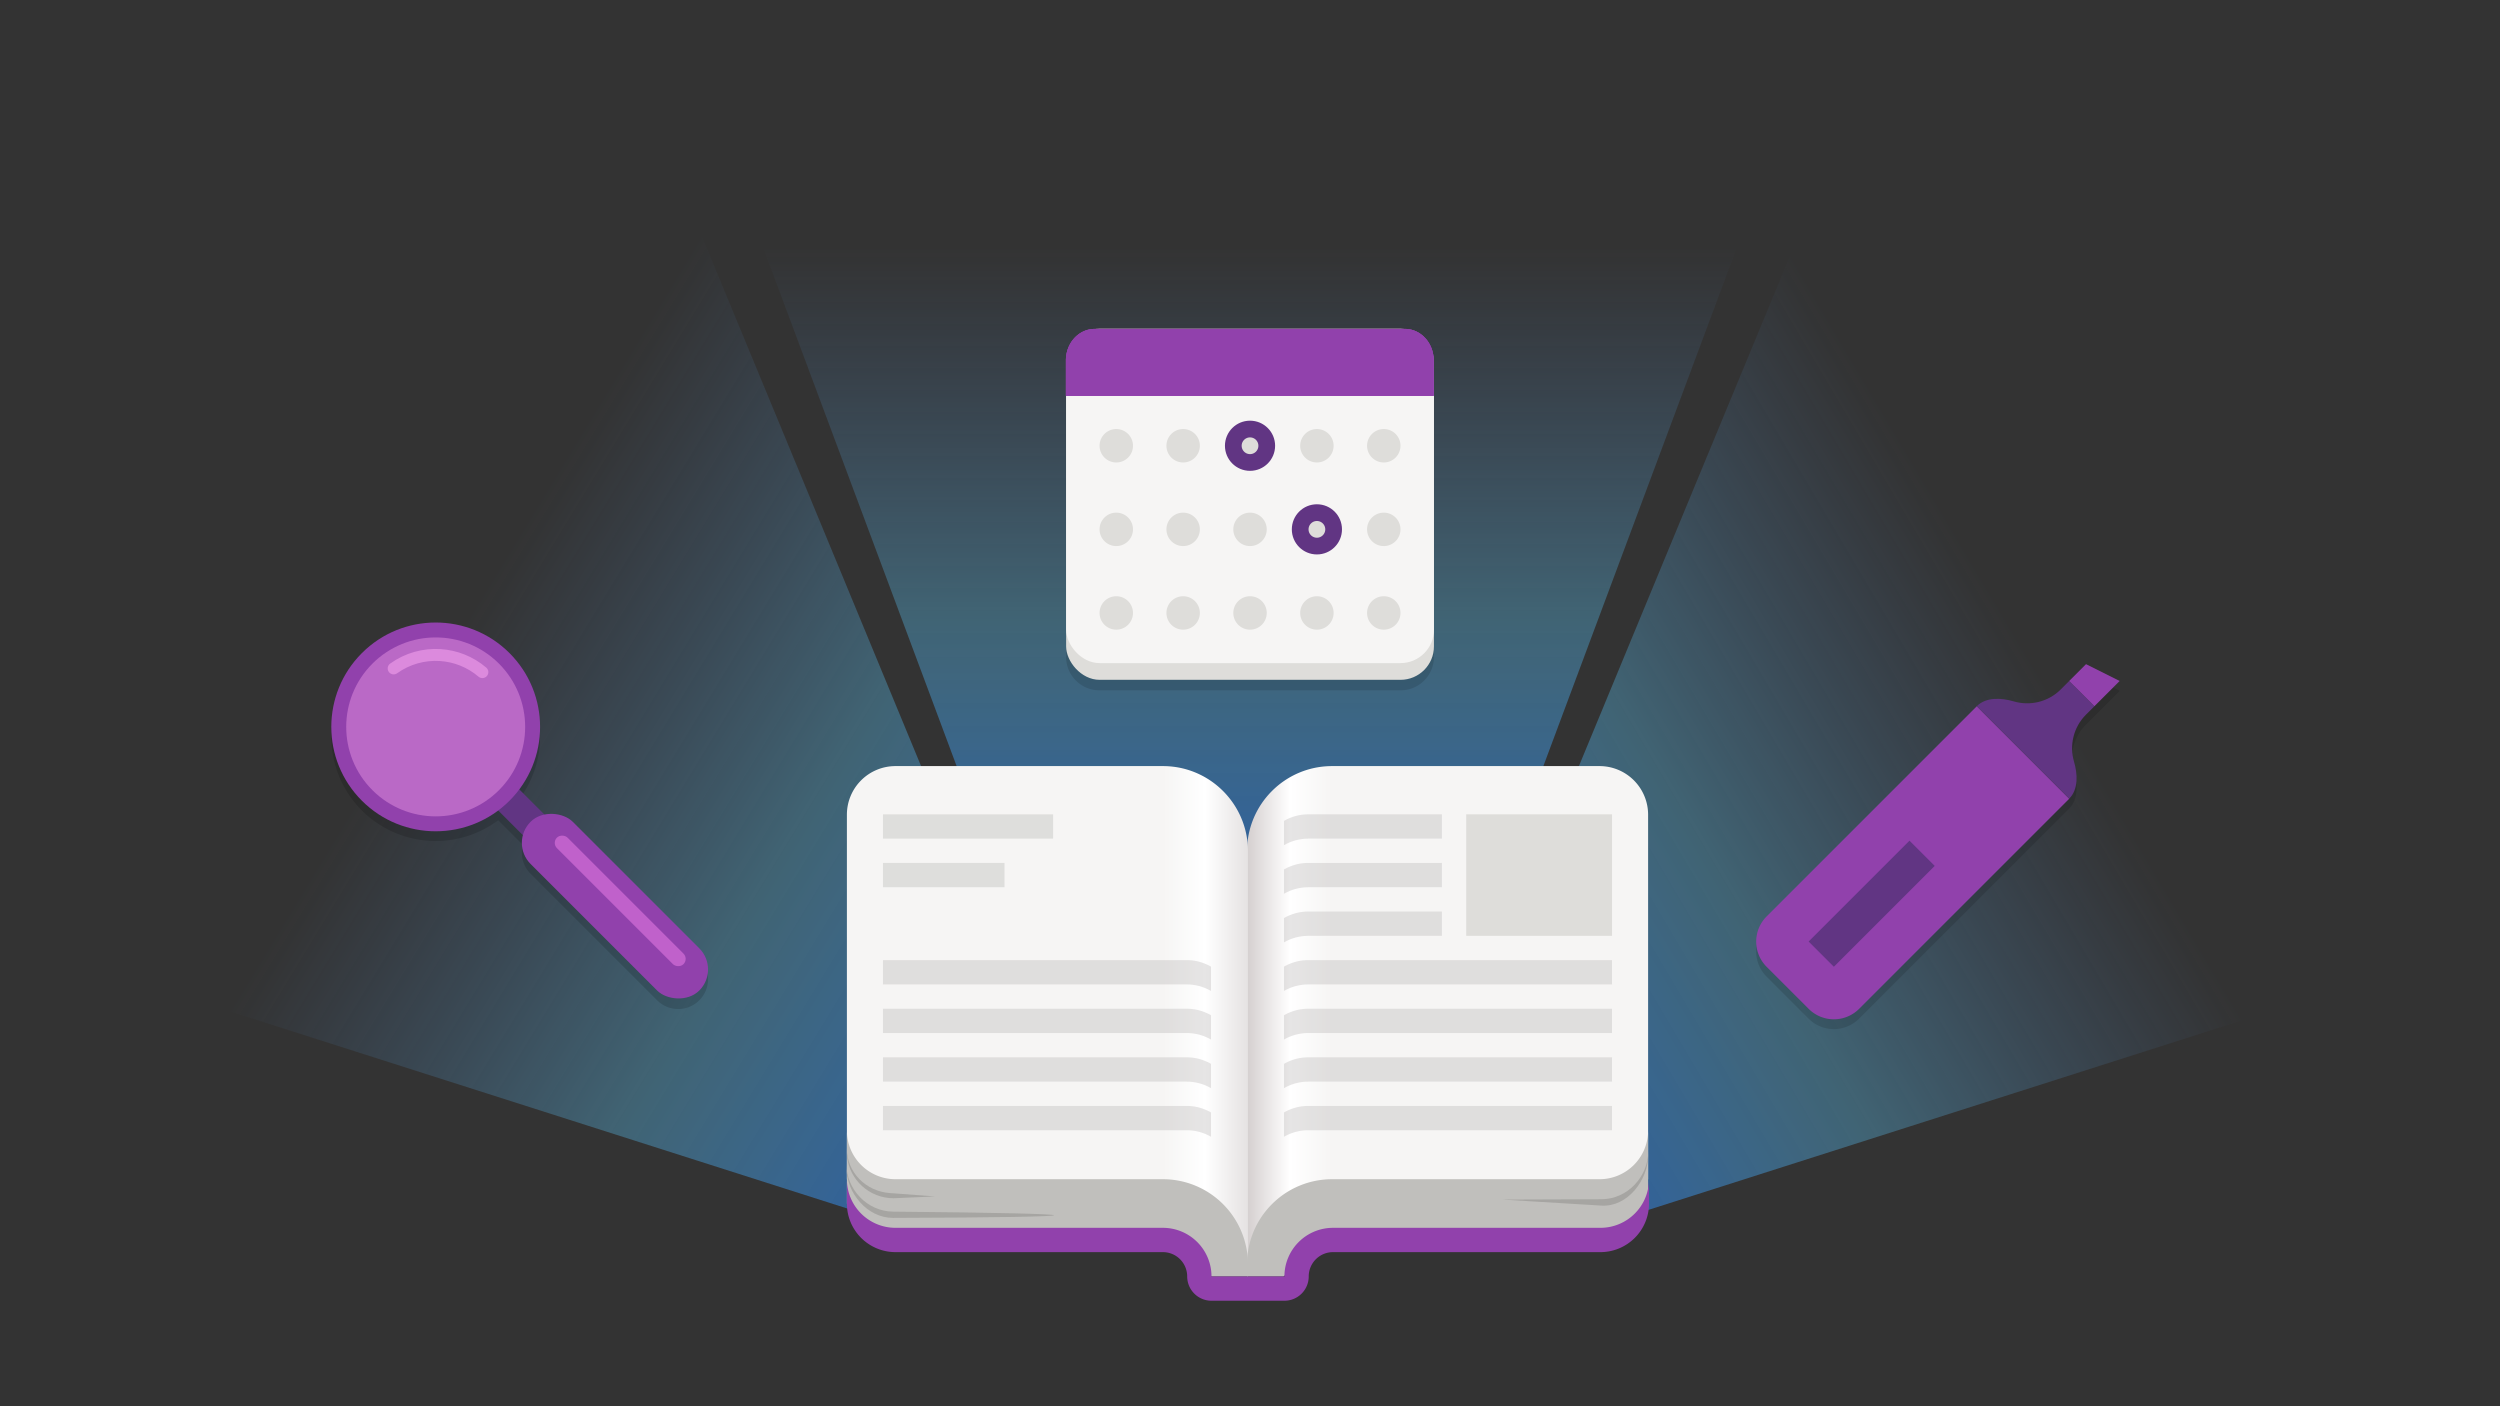 <?xml version="1.0" encoding="UTF-8" standalone="no"?>
<!-- Created with Inkscape (http://www.inkscape.org/) -->

<svg
   width="1920"
   height="1080"
   viewBox="0 0 1920 1080"
   version="1.1"
   id="svg5"
   inkscape:version="1.3.2 (091e20ef0f, 2023-11-25)"
   sodipodi:docname="handbook.svg"
   xml:space="preserve"
   xmlns:inkscape="http://www.inkscape.org/namespaces/inkscape"
   xmlns:sodipodi="http://sodipodi.sourceforge.net/DTD/sodipodi-0.dtd"
   xmlns:xlink="http://www.w3.org/1999/xlink"
   xmlns="http://www.w3.org/2000/svg"
   xmlns:svg="http://www.w3.org/2000/svg"><rect x="0" y="0" width="1920" height="1080" fill="#333333" stroke="none"/><sodipodi:namedview
     id="namedview7"
     pagecolor="#ffffff"
     bordercolor="#000000"
     borderopacity="0.25"
     inkscape:showpageshadow="false"
     inkscape:pageopacity="0.0"
     inkscape:pagecheckerboard="false"
     inkscape:deskcolor="#ffffff"
     inkscape:document-units="px"
     showgrid="false"
     inkscape:zoom="0.25"
     inkscape:cx="-538"
     inkscape:cy="686"
     inkscape:current-layer="layer1"
     showguides="true"><inkscape:grid
       id="grid1"
       units="px"
       originx="0"
       originy="0"
       spacingx="1"
       spacingy="1"
       empcolor="#0099e5"
       empopacity="0.302"
       color="#0099e5"
       opacity="0.149"
       empspacing="4"
       dotted="false"
       gridanglex="30"
       gridanglez="30"
       visible="false" /></sodipodi:namedview><defs
     id="defs2"><inkscape:path-effect
       effect="fillet_chamfer"
       id="path-effect31"
       is_visible="true"
       lpeversion="1"
       nodesatellites_param="F,0,0,1,0,1.878,0,1 @ F,0,1,1,0,1.878,0,1 @ F,0,0,1,0,0,0,1 @ F,0,0,1,0,0,0,1"
       radius="0"
       unit="px"
       method="auto"
       mode="F"
       chamfer_steps="1"
       flexible="false"
       use_knot_distance="true"
       apply_no_radius="true"
       apply_with_radius="true"
       only_selected="false"
       hide_knots="false" /><inkscape:path-effect
       effect="fillet_chamfer"
       id="path-effect29"
       is_visible="true"
       lpeversion="1"
       nodesatellites_param="F,0,0,1,0,1.878,0,1 @ F,0,1,1,0,1.878,0,1 @ F,0,0,1,0,0,0,1 @ F,0,0,1,0,0,0,1"
       radius="0"
       unit="px"
       method="auto"
       mode="F"
       chamfer_steps="1"
       flexible="false"
       use_knot_distance="true"
       apply_no_radius="true"
       apply_with_radius="true"
       only_selected="false"
       hide_knots="false" /><linearGradient
       id="linearGradient301"
       inkscape:collect="always"><stop
         style="stop-color:#2d88f6;stop-opacity:0.543;"
         offset="0"
         id="stop299" /><stop
         style="stop-color:#5cc7f8;stop-opacity:0.327;"
         offset="0.411"
         id="stop300" /><stop
         style="stop-color:#5ca0f8;stop-opacity:0;"
         offset="1"
         id="stop301" /></linearGradient><inkscape:path-effect
       effect="fillet_chamfer"
       id="path-effect295"
       is_visible="true"
       lpeversion="1"
       nodesatellites_param="F,0,0,1,0,2.182,0,1 @ F,0,1,1,0,2.182,0,1 @ F,0,0,1,0,0,0,1 @ F,0,0,1,0,0,0,1"
       radius="0"
       unit="px"
       method="auto"
       mode="F"
       chamfer_steps="1"
       flexible="false"
       use_knot_distance="true"
       apply_no_radius="true"
       apply_with_radius="true"
       only_selected="false"
       hide_knots="false" /><inkscape:path-effect
       effect="fillet_chamfer"
       id="path-effect293"
       is_visible="true"
       lpeversion="1"
       nodesatellites_param="F,0,1,1,0,3,0,1 @ F,0,1,1,0,3,0,1 @ F,0,0,1,0,0,0,1 @ F,0,0,1,0,0,0,1"
       radius="0"
       unit="px"
       method="auto"
       mode="F"
       chamfer_steps="1"
       flexible="false"
       use_knot_distance="true"
       apply_no_radius="true"
       apply_with_radius="true"
       only_selected="false"
       hide_knots="false" /><inkscape:path-effect
       effect="fillet_chamfer"
       id="path-effect291"
       is_visible="true"
       lpeversion="1"
       nodesatellites_param="F,0,0,1,0,2,0,1 @ F,0,0,1,0,2,0,1 @ F,0,0,1,0,2,0,1 @ F,0,0,1,0,0,0,1 @ F,0,0,1,0,4,0,1 @ F,0,0,1,0,0,0,1 @ F,0,0,1,0,4,0,1 @ F,0,0,1,0,0,0,1 @ F,0,0,1,0,4,0,1 @ F,0,0,1,0,0,0,1 @ F,0,0,1,0,0,0,1 @ F,0,0,1,0,4,0,1 @ F,0,0,1,0,0,0,1 @ F,0,0,1,0,4,0,1 @ F,0,0,1,0,0,0,1 @ F,0,0,1,0,4,0,1 @ F,0,0,1,0,0,0,1 @ F,0,0,1,0,2,0,1"
       radius="0"
       unit="px"
       method="auto"
       mode="F"
       chamfer_steps="1"
       flexible="false"
       use_knot_distance="true"
       apply_no_radius="true"
       apply_with_radius="true"
       only_selected="false"
       hide_knots="false" /><inkscape:path-effect
       effect="fillet_chamfer"
       id="path-effect289"
       is_visible="true"
       lpeversion="1"
       nodesatellites_param="F,0,0,1,0,0,0,1 @ F,0,0,1,0,4,0,1 @ F,0,0,1,0,0,0,1 @ F,0,0,1,0,4,0,1 @ F,0,0,1,0,0,0,1 @ F,0,0,1,0,7,0,1 @ F,0,0,1,0,0,0,1 @ F,0,0,1,0,0,0,1 @ F,0,0,1,0,0,0,1 @ F,0,0,1,0,0,0,1 @ F,0,0,1,0,0,0,1 @ F,0,0,1,0,0,0,1"
       radius="0"
       unit="px"
       method="auto"
       mode="F"
       chamfer_steps="1"
       flexible="false"
       use_knot_distance="true"
       apply_no_radius="true"
       apply_with_radius="true"
       only_selected="false"
       hide_knots="false" /><inkscape:path-effect
       effect="fillet_chamfer"
       id="path-effect287"
       is_visible="true"
       lpeversion="1"
       nodesatellites_param="F,0,0,1,0,0,0,1 @ F,0,0,1,0,4,0,1 @ F,0,0,1,0,0,0,1 @ F,0,0,1,0,4,0,1 @ F,0,0,1,0,0,0,1 @ F,0,0,1,0,7,0,1 @ F,0,0,1,0,0,0,1 @ F,0,0,1,0,0,0,1 @ F,0,0,1,0,0,0,1 @ F,0,0,1,0,0,0,1 @ F,0,0,1,0,0,0,1 @ F,0,0,1,0,0,0,1"
       radius="0"
       unit="px"
       method="auto"
       mode="F"
       chamfer_steps="1"
       flexible="false"
       use_knot_distance="true"
       apply_no_radius="true"
       apply_with_radius="true"
       only_selected="false"
       hide_knots="false" /><inkscape:path-effect
       effect="fillet_chamfer"
       id="path-effect285"
       is_visible="true"
       lpeversion="1"
       nodesatellites_param="F,0,0,1,0,0,0,1 @ F,0,0,1,0,0,0,1 @ F,0,0,1,0,0,0,1 @ F,0,0,1,0,0,0,1 @ F,0,0,1,0,0,0,1 @ F,0,0,1,0,0,0,1 @ F,0,0,1,0,4,0,1 @ F,0,0,1,0,0,0,1 @ F,0,0,1,0,0,0,1"
       radius="0"
       unit="px"
       method="auto"
       mode="F"
       chamfer_steps="1"
       flexible="false"
       use_knot_distance="true"
       apply_no_radius="true"
       apply_with_radius="true"
       only_selected="false"
       hide_knots="false" /><inkscape:path-effect
       effect="fillet_chamfer"
       id="path-effect283"
       is_visible="true"
       lpeversion="1"
       nodesatellites_param="F,0,0,1,0,0,0,1 @ F,0,0,1,0,0,0,1 @ F,0,0,1,0,0,0,1 @ F,0,0,1,0,0,0,1 @ F,0,0,1,0,0,0,1 @ F,0,0,1,0,0,0,1 @ F,0,0,1,0,4,0,1 @ F,0,0,1,0,0,0,1 @ F,0,0,1,0,0,0,1"
       radius="0"
       unit="px"
       method="auto"
       mode="F"
       chamfer_steps="1"
       flexible="false"
       use_knot_distance="true"
       apply_no_radius="true"
       apply_with_radius="true"
       only_selected="false"
       hide_knots="false" /><inkscape:path-effect
       effect="fillet_chamfer"
       id="path-effect231"
       is_visible="true"
       lpeversion="1"
       nodesatellites_param="F,0,1,1,0,3,0,1 @ F,0,1,1,0,3,0,1 @ F,0,0,1,0,0,0,1 @ F,0,0,1,0,0,0,1"
       radius="0"
       unit="px"
       method="auto"
       mode="F"
       chamfer_steps="1"
       flexible="false"
       use_knot_distance="true"
       apply_no_radius="true"
       apply_with_radius="true"
       only_selected="false"
       hide_knots="false" /><inkscape:path-effect
       effect="fillet_chamfer"
       id="path-effect225"
       is_visible="true"
       lpeversion="1"
       nodesatellites_param="F,0,0,1,0,2.182,0,1 @ F,0,1,1,0,2.182,0,1 @ F,0,0,1,0,0,0,1 @ F,0,0,1,0,0,0,1"
       radius="0"
       unit="px"
       method="auto"
       mode="F"
       chamfer_steps="1"
       flexible="false"
       use_knot_distance="true"
       apply_no_radius="true"
       apply_with_radius="true"
       only_selected="false"
       hide_knots="false" /><inkscape:path-effect
       effect="fillet_chamfer"
       id="path-effect201"
       is_visible="true"
       lpeversion="1"
       nodesatellites_param="F,0,1,1,0,3,0,1 @ F,0,1,1,0,3,0,1 @ F,0,0,1,0,0,0,1 @ F,0,0,1,0,0,0,1"
       radius="0"
       unit="px"
       method="auto"
       mode="F"
       chamfer_steps="1"
       flexible="false"
       use_knot_distance="true"
       apply_no_radius="true"
       apply_with_radius="true"
       only_selected="false"
       hide_knots="false" /><inkscape:path-effect
       effect="fillet_chamfer"
       id="path-effect152"
       is_visible="true"
       lpeversion="1"
       nodesatellites_param="F,0,0,1,0,2.182,0,1 @ F,0,1,1,0,2.182,0,1 @ F,0,0,1,0,0,0,1 @ F,0,0,1,0,0,0,1"
       radius="0"
       unit="px"
       method="auto"
       mode="F"
       chamfer_steps="1"
       flexible="false"
       use_knot_distance="true"
       apply_no_radius="true"
       apply_with_radius="true"
       only_selected="false"
       hide_knots="false" /><inkscape:path-effect
       effect="fillet_chamfer"
       id="path-effect150"
       is_visible="true"
       lpeversion="1"
       nodesatellites_param="F,0,1,1,0,3,0,1 @ F,0,1,1,0,3,0,1 @ F,0,0,1,0,0,0,1 @ F,0,0,1,0,0,0,1"
       radius="0"
       unit="px"
       method="auto"
       mode="F"
       chamfer_steps="1"
       flexible="false"
       use_knot_distance="true"
       apply_no_radius="true"
       apply_with_radius="true"
       only_selected="false"
       hide_knots="false" /><inkscape:path-effect
       effect="fillet_chamfer"
       id="path-effect148"
       is_visible="true"
       lpeversion="1"
       nodesatellites_param="F,0,0,1,0,2,0,1 @ F,0,0,1,0,2,0,1 @ F,0,0,1,0,2,0,1 @ F,0,0,1,0,0,0,1 @ F,0,0,1,0,4,0,1 @ F,0,0,1,0,0,0,1 @ F,0,0,1,0,4,0,1 @ F,0,0,1,0,0,0,1 @ F,0,0,1,0,4,0,1 @ F,0,0,1,0,0,0,1 @ F,0,0,1,0,0,0,1 @ F,0,0,1,0,4,0,1 @ F,0,0,1,0,0,0,1 @ F,0,0,1,0,4,0,1 @ F,0,0,1,0,0,0,1 @ F,0,0,1,0,4,0,1 @ F,0,0,1,0,0,0,1 @ F,0,0,1,0,2,0,1"
       radius="0"
       unit="px"
       method="auto"
       mode="F"
       chamfer_steps="1"
       flexible="false"
       use_knot_distance="true"
       apply_no_radius="true"
       apply_with_radius="true"
       only_selected="false"
       hide_knots="false" /><inkscape:path-effect
       effect="fillet_chamfer"
       id="path-effect145"
       is_visible="true"
       lpeversion="1"
       nodesatellites_param="F,0,0,1,0,0,0,1 @ F,0,0,1,0,4,0,1 @ F,0,0,1,0,0,0,1 @ F,0,0,1,0,4,0,1 @ F,0,0,1,0,0,0,1 @ F,0,0,1,0,7,0,1 @ F,0,0,1,0,0,0,1 @ F,0,0,1,0,0,0,1 @ F,0,0,1,0,0,0,1 @ F,0,0,1,0,0,0,1 @ F,0,0,1,0,0,0,1 @ F,0,0,1,0,0,0,1"
       radius="0"
       unit="px"
       method="auto"
       mode="F"
       chamfer_steps="1"
       flexible="false"
       use_knot_distance="true"
       apply_no_radius="true"
       apply_with_radius="true"
       only_selected="false"
       hide_knots="false" /><inkscape:path-effect
       effect="fillet_chamfer"
       id="path-effect142"
       is_visible="true"
       lpeversion="1"
       nodesatellites_param="F,0,0,1,0,0,0,1 @ F,0,0,1,0,4,0,1 @ F,0,0,1,0,0,0,1 @ F,0,0,1,0,4,0,1 @ F,0,0,1,0,0,0,1 @ F,0,0,1,0,7,0,1 @ F,0,0,1,0,0,0,1 @ F,0,0,1,0,0,0,1 @ F,0,0,1,0,0,0,1 @ F,0,0,1,0,0,0,1 @ F,0,0,1,0,0,0,1 @ F,0,0,1,0,0,0,1"
       radius="0"
       unit="px"
       method="auto"
       mode="F"
       chamfer_steps="1"
       flexible="false"
       use_knot_distance="true"
       apply_no_radius="true"
       apply_with_radius="true"
       only_selected="false"
       hide_knots="false" /><inkscape:path-effect
       effect="fillet_chamfer"
       id="path-effect140"
       is_visible="true"
       lpeversion="1"
       nodesatellites_param="F,0,0,1,0,0,0,1 @ F,0,0,1,0,0,0,1 @ F,0,0,1,0,0,0,1 @ F,0,0,1,0,0,0,1 @ F,0,0,1,0,0,0,1 @ F,0,0,1,0,0,0,1 @ F,0,0,1,0,4,0,1 @ F,0,0,1,0,0,0,1 @ F,0,0,1,0,0,0,1"
       radius="0"
       unit="px"
       method="auto"
       mode="F"
       chamfer_steps="1"
       flexible="false"
       use_knot_distance="true"
       apply_no_radius="true"
       apply_with_radius="true"
       only_selected="false"
       hide_knots="false" /><inkscape:path-effect
       effect="fillet_chamfer"
       id="path-effect138"
       is_visible="true"
       lpeversion="1"
       nodesatellites_param="F,0,0,1,0,0,0,1 @ F,0,0,1,0,0,0,1 @ F,0,0,1,0,0,0,1 @ F,0,0,1,0,0,0,1 @ F,0,0,1,0,0,0,1 @ F,0,0,1,0,0,0,1 @ F,0,0,1,0,4,0,1 @ F,0,0,1,0,0,0,1 @ F,0,0,1,0,0,0,1"
       radius="0"
       unit="px"
       method="auto"
       mode="F"
       chamfer_steps="1"
       flexible="false"
       use_knot_distance="true"
       apply_no_radius="true"
       apply_with_radius="true"
       only_selected="false"
       hide_knots="false" /><inkscape:path-effect
       effect="fillet_chamfer"
       id="path-effect81"
       is_visible="true"
       lpeversion="1"
       nodesatellites_param="F,0,0,1,0,1.878,0,1 @ F,0,1,1,0,1.878,0,1 @ F,0,0,1,0,0,0,1 @ F,0,0,1,0,0,0,1"
       radius="0"
       unit="px"
       method="auto"
       mode="F"
       chamfer_steps="1"
       flexible="false"
       use_knot_distance="true"
       apply_no_radius="true"
       apply_with_radius="true"
       only_selected="false"
       hide_knots="false" /><inkscape:path-effect
       effect="fillet_chamfer"
       id="path-effect71"
       is_visible="true"
       lpeversion="1"
       nodesatellites_param="F,0,0,1,0,2,0,1 @ F,0,1,1,0,2,0,1 @ F,0,0,1,0,0,0,1 @ F,0,0,1,0,0,0,1"
       radius="0"
       unit="px"
       method="auto"
       mode="F"
       chamfer_steps="1"
       flexible="false"
       use_knot_distance="true"
       apply_no_radius="true"
       apply_with_radius="true"
       only_selected="false"
       hide_knots="false" /><inkscape:path-effect
       effect="fillet_chamfer"
       id="path-effect70"
       is_visible="true"
       lpeversion="1"
       nodesatellites_param="F,0,0,1,0,0,0,1 @ F,0,0,1,0,0,0,1 @ F,0,0,1,0,0,0,1 @ F,0,0,1,0,0,0,1"
       radius="0"
       unit="px"
       method="auto"
       mode="F"
       chamfer_steps="1"
       flexible="false"
       use_knot_distance="true"
       apply_no_radius="true"
       apply_with_radius="true"
       only_selected="false"
       hide_knots="false" /><inkscape:path-effect
       effect="fillet_chamfer"
       id="path-effect68"
       is_visible="true"
       lpeversion="1"
       nodesatellites_param="F,0,1,1,0,3,0,1 @ F,0,1,1,0,3,0,1 @ F,0,0,1,0,0,0,1 @ F,0,0,1,0,0,0,1"
       radius="0"
       unit="px"
       method="auto"
       mode="F"
       chamfer_steps="1"
       flexible="false"
       use_knot_distance="true"
       apply_no_radius="true"
       apply_with_radius="true"
       only_selected="false"
       hide_knots="false" /><inkscape:path-effect
       effect="fillet_chamfer"
       id="path-effect67"
       is_visible="true"
       lpeversion="1"
       nodesatellites_param="F,0,0,1,0,0,0,1 @ F,0,0,1,0,2,0,1 @ F,0,0,1,0,0,0,1 @ F,0,0,1,0,0,0,1 @ F,0,0,1,0,0,0,1 @ F,0,0,1,0,0,0,1 @ F,0,0,1,0,0,0,1 @ F,0,0,1,0,0,0,1 @ F,0,0,1,0,2,0,1 @ F,0,0,1,0,0,0,1"
       radius="0"
       unit="px"
       method="auto"
       mode="F"
       chamfer_steps="1"
       flexible="false"
       use_knot_distance="true"
       apply_no_radius="true"
       apply_with_radius="true"
       only_selected="false"
       hide_knots="false" /><inkscape:path-effect
       effect="fillet_chamfer"
       id="path-effect65"
       is_visible="true"
       lpeversion="1"
       nodesatellites_param="F,0,0,1,0,0,0,1 @ F,0,0,1,0,0,0,1 @ F,0,0,1,0,4,0,1 @ F,0,0,1,0,0,0,1 @ F,0,0,1,0,0,0,1 @ F,0,0,1,0,0,0,1"
       radius="0"
       unit="px"
       method="auto"
       mode="F"
       chamfer_steps="1"
       flexible="false"
       use_knot_distance="true"
       apply_no_radius="true"
       apply_with_radius="true"
       only_selected="false"
       hide_knots="false" /><inkscape:path-effect
       effect="fillet_chamfer"
       id="path-effect55"
       is_visible="true"
       lpeversion="1"
       nodesatellites_param="F,0,0,1,0,0,0,1 @ F,0,0,1,0,0,0,1 @ F,0,0,1,0,4,0,1 @ F,0,0,1,0,0,0,1 @ F,0,0,1,0,0,0,1 @ F,0,0,1,0,0,0,1"
       radius="0"
       unit="px"
       method="auto"
       mode="F"
       chamfer_steps="1"
       flexible="false"
       use_knot_distance="true"
       apply_no_radius="true"
       apply_with_radius="true"
       only_selected="false"
       hide_knots="false" /><inkscape:path-effect
       effect="fillet_chamfer"
       id="path-effect51"
       is_visible="true"
       lpeversion="1"
       nodesatellites_param="F,0,0,1,0,0,0,1 @ F,0,0,1,0,1,0,1 @ F,0,0,1,0,3,0,1 @ F,0,0,1,0,0,0,1 @ F,0,0,1,0,0,0,1 @ F,0,0,1,0,0,0,1"
       radius="0"
       unit="px"
       method="auto"
       mode="F"
       chamfer_steps="1"
       flexible="false"
       use_knot_distance="true"
       apply_no_radius="true"
       apply_with_radius="true"
       only_selected="false"
       hide_knots="false" /><inkscape:path-effect
       effect="fillet_chamfer"
       id="path-effect25"
       is_visible="true"
       lpeversion="1"
       nodesatellites_param="F,0,0,1,0,0,0,1 @ F,0,0,1,0,4,0,1 @ F,0,0,1,0,0,0,1 @ F,0,0,1,0,4,0,1 @ F,0,0,1,0,0,0,1 @ F,0,0,1,0,7,0,1 @ F,0,0,1,0,0,0,1 @ F,0,0,1,0,0,0,1 @ F,0,0,1,0,0,0,1 @ F,0,0,1,0,0,0,1 @ F,0,0,1,0,0,0,1 @ F,0,0,1,0,0,0,1"
       radius="0"
       unit="px"
       method="auto"
       mode="F"
       chamfer_steps="1"
       flexible="false"
       use_knot_distance="true"
       apply_no_radius="true"
       apply_with_radius="true"
       only_selected="false"
       hide_knots="false" /><inkscape:path-effect
       effect="fillet_chamfer"
       id="path-effect20"
       is_visible="true"
       lpeversion="1"
       nodesatellites_param="F,0,0,1,0,0,0,1 @ F,0,0,1,0,4,0,1 @ F,0,0,1,0,0,0,1 @ F,0,0,1,0,4,0,1 @ F,0,0,1,0,0,0,1 @ F,0,0,1,0,7,0,1 @ F,0,0,1,0,0,0,1 @ F,0,0,1,0,0,0,1 @ F,0,0,1,0,0,0,1 @ F,0,0,1,0,0,0,1 @ F,0,0,1,0,0,0,1 @ F,0,0,1,0,0,0,1"
       radius="0"
       unit="px"
       method="auto"
       mode="F"
       chamfer_steps="1"
       flexible="false"
       use_knot_distance="true"
       apply_no_radius="true"
       apply_with_radius="true"
       only_selected="false"
       hide_knots="false" /><inkscape:path-effect
       effect="fillet_chamfer"
       id="path-effect84"
       is_visible="true"
       lpeversion="1"
       nodesatellites_param="F,0,0,1,0,2,0,1 @ F,0,0,1,0,2,0,1 @ F,0,0,1,0,2,0,1 @ F,0,0,1,0,0,0,1 @ F,0,0,1,0,4,0,1 @ F,0,0,1,0,0,0,1 @ F,0,0,1,0,4,0,1 @ F,0,0,1,0,0,0,1 @ F,0,0,1,0,4,0,1 @ F,0,0,1,0,0,0,1 @ F,0,0,1,0,0,0,1 @ F,0,0,1,0,4,0,1 @ F,0,0,1,0,0,0,1 @ F,0,0,1,0,4,0,1 @ F,0,0,1,0,0,0,1 @ F,0,0,1,0,4,0,1 @ F,0,0,1,0,0,0,1 @ F,0,0,1,0,2,0,1"
       radius="0"
       unit="px"
       method="auto"
       mode="F"
       chamfer_steps="1"
       flexible="false"
       use_knot_distance="true"
       apply_no_radius="true"
       apply_with_radius="true"
       only_selected="false"
       hide_knots="false" /><inkscape:path-effect
       effect="fillet_chamfer"
       id="path-effect82"
       is_visible="true"
       lpeversion="1"
       nodesatellites_param="F,0,0,1,0,0,0,1 @ F,0,0,1,0,4,0,1 @ F,0,0,1,0,0,0,1 @ F,0,0,1,0,4,0,1 @ F,0,0,1,0,0,0,1 @ F,0,0,1,0,7,0,1 @ F,0,0,1,0,0,0,1 @ F,0,0,1,0,0,0,1 @ F,0,0,1,0,0,0,1 @ F,0,0,1,0,0,0,1 @ F,0,0,1,0,0,0,1 @ F,0,0,1,0,0,0,1"
       radius="0"
       unit="px"
       method="auto"
       mode="F"
       chamfer_steps="1"
       flexible="false"
       use_knot_distance="true"
       apply_no_radius="true"
       apply_with_radius="true"
       only_selected="false"
       hide_knots="false" /><inkscape:path-effect
       effect="fillet_chamfer"
       id="path-effect80"
       is_visible="true"
       lpeversion="1"
       nodesatellites_param="F,0,0,1,0,0,0,1 @ F,0,0,1,0,4,0,1 @ F,0,0,1,0,0,0,1 @ F,0,0,1,0,4,0,1 @ F,0,0,1,0,0,0,1 @ F,0,0,1,0,7,0,1 @ F,0,0,1,0,0,0,1 @ F,0,0,1,0,0,0,1 @ F,0,0,1,0,0,0,1 @ F,0,0,1,0,0,0,1 @ F,0,0,1,0,0,0,1 @ F,0,0,1,0,0,0,1"
       radius="0"
       unit="px"
       method="auto"
       mode="F"
       chamfer_steps="1"
       flexible="false"
       use_knot_distance="true"
       apply_no_radius="true"
       apply_with_radius="true"
       only_selected="false"
       hide_knots="false" /><inkscape:path-effect
       effect="fillet_chamfer"
       id="path-effect78"
       is_visible="true"
       lpeversion="1"
       nodesatellites_param="F,0,0,1,0,0,0,1 @ F,0,0,1,0,0,0,1 @ F,0,0,1,0,0,0,1 @ F,0,0,1,0,0,0,1 @ F,0,0,1,0,0,0,1 @ F,0,0,1,0,0,0,1 @ F,0,0,1,0,4,0,1 @ F,0,0,1,0,0,0,1 @ F,0,0,1,0,0,0,1"
       radius="0"
       unit="px"
       method="auto"
       mode="F"
       chamfer_steps="1"
       flexible="false"
       use_knot_distance="true"
       apply_no_radius="true"
       apply_with_radius="true"
       only_selected="false"
       hide_knots="false" /><inkscape:path-effect
       effect="fillet_chamfer"
       id="path-effect76"
       is_visible="true"
       lpeversion="1"
       nodesatellites_param="F,0,0,1,0,0,0,1 @ F,0,0,1,0,0,0,1 @ F,0,0,1,0,0,0,1 @ F,0,0,1,0,0,0,1 @ F,0,0,1,0,0,0,1 @ F,0,0,1,0,0,0,1 @ F,0,0,1,0,4,0,1 @ F,0,0,1,0,0,0,1 @ F,0,0,1,0,0,0,1"
       radius="0"
       unit="px"
       method="auto"
       mode="F"
       chamfer_steps="1"
       flexible="false"
       use_knot_distance="true"
       apply_no_radius="true"
       apply_with_radius="true"
       only_selected="false"
       hide_knots="false" /><inkscape:path-effect
       effect="fillet_chamfer"
       id="path-effect54"
       is_visible="true"
       lpeversion="1"
       nodesatellites_param="F,0,0,1,0,2,0,1 @ F,0,0,1,0,2,0,1 @ F,0,0,1,0,2,0,1 @ F,0,0,1,0,0,0,1 @ F,0,0,1,0,4,0,1 @ F,0,0,1,0,0,0,1 @ F,0,0,1,0,4,0,1 @ F,0,0,1,0,0,0,1 @ F,0,0,1,0,4,0,1 @ F,0,0,1,0,0,0,1 @ F,0,0,1,0,0,0,1 @ F,0,0,1,0,4,0,1 @ F,0,0,1,0,0,0,1 @ F,0,0,1,0,4,0,1 @ F,0,0,1,0,0,0,1 @ F,0,0,1,0,4,0,1 @ F,0,0,1,0,0,0,1 @ F,0,0,1,0,2,0,1"
       radius="0"
       unit="px"
       method="auto"
       mode="F"
       chamfer_steps="1"
       flexible="false"
       use_knot_distance="true"
       apply_no_radius="true"
       apply_with_radius="true"
       only_selected="false"
       hide_knots="false" /><inkscape:path-effect
       effect="fillet_chamfer"
       id="path-effect52"
       is_visible="true"
       lpeversion="1"
       nodesatellites_param="F,0,0,1,0,0,0,1 @ F,0,0,1,0,4,0,1 @ F,0,0,1,0,0,0,1 @ F,0,0,1,0,4,0,1 @ F,0,0,1,0,0,0,1 @ F,0,0,1,0,7,0,1 @ F,0,0,1,0,0,0,1 @ F,0,0,1,0,0,0,1 @ F,0,0,1,0,0,0,1 @ F,0,0,1,0,0,0,1 @ F,0,0,1,0,0,0,1 @ F,0,0,1,0,0,0,1"
       radius="0"
       unit="px"
       method="auto"
       mode="F"
       chamfer_steps="1"
       flexible="false"
       use_knot_distance="true"
       apply_no_radius="true"
       apply_with_radius="true"
       only_selected="false"
       hide_knots="false" /><inkscape:path-effect
       effect="fillet_chamfer"
       id="path-effect50"
       is_visible="true"
       lpeversion="1"
       nodesatellites_param="F,0,0,1,0,0,0,1 @ F,0,0,1,0,4,0,1 @ F,0,0,1,0,0,0,1 @ F,0,0,1,0,4,0,1 @ F,0,0,1,0,0,0,1 @ F,0,0,1,0,7,0,1 @ F,0,0,1,0,0,0,1 @ F,0,0,1,0,0,0,1 @ F,0,0,1,0,0,0,1 @ F,0,0,1,0,0,0,1 @ F,0,0,1,0,0,0,1 @ F,0,0,1,0,0,0,1"
       radius="0"
       unit="px"
       method="auto"
       mode="F"
       chamfer_steps="1"
       flexible="false"
       use_knot_distance="true"
       apply_no_radius="true"
       apply_with_radius="true"
       only_selected="false"
       hide_knots="false" /><inkscape:path-effect
       effect="fillet_chamfer"
       id="path-effect47"
       is_visible="true"
       lpeversion="1"
       nodesatellites_param="F,0,0,1,0,0,0,1 @ F,0,0,1,0,0,0,1 @ F,0,0,1,0,0,0,1 @ F,0,0,1,0,0,0,1 @ F,0,0,1,0,0,0,1 @ F,0,0,1,0,0,0,1 @ F,0,0,1,0,4,0,1 @ F,0,0,1,0,0,0,1 @ F,0,0,1,0,0,0,1"
       radius="0"
       unit="px"
       method="auto"
       mode="F"
       chamfer_steps="1"
       flexible="false"
       use_knot_distance="true"
       apply_no_radius="true"
       apply_with_radius="true"
       only_selected="false"
       hide_knots="false" /><inkscape:path-effect
       effect="fillet_chamfer"
       id="path-effect44"
       is_visible="true"
       lpeversion="1"
       nodesatellites_param="F,0,0,1,0,0,0,1 @ F,0,0,1,0,0,0,1 @ F,0,0,1,0,0,0,1 @ F,0,0,1,0,0,0,1 @ F,0,0,1,0,0,0,1 @ F,0,0,1,0,0,0,1 @ F,0,0,1,0,4,0,1 @ F,0,0,1,0,0,0,1 @ F,0,0,1,0,0,0,1"
       radius="0"
       unit="px"
       method="auto"
       mode="F"
       chamfer_steps="1"
       flexible="false"
       use_knot_distance="true"
       apply_no_radius="true"
       apply_with_radius="true"
       only_selected="false"
       hide_knots="false" /><linearGradient
       id="linearGradient57"
       inkscape:collect="always"><stop
         style="stop-color:#f6f5f4;stop-opacity:1;"
         offset="0"
         id="stop54" /><stop
         style="stop-color:#f6f5f4;stop-opacity:1;"
         offset="0.788"
         id="stop55" /><stop
         style="stop-color:#ffffff;stop-opacity:1;"
         offset="0.893"
         id="stop56" /><stop
         style="stop-color:#d5cfcf;stop-opacity:1;"
         offset="1"
         id="stop57" /></linearGradient><linearGradient
       id="linearGradient48"
       inkscape:collect="always"><stop
         style="stop-color:#f6f5f4;stop-opacity:1;"
         offset="0"
         id="stop48" /><stop
         style="stop-color:#f6f5f4;stop-opacity:1;"
         offset="0.788"
         id="stop52" /><stop
         style="stop-color:#ffffff;stop-opacity:1;"
         offset="0.893"
         id="stop51" /><stop
         style="stop-color:#e5e2e2;stop-opacity:1;"
         offset="1"
         id="stop49" /></linearGradient><inkscape:path-effect
       effect="fillet_chamfer"
       id="path-effect48"
       is_visible="true"
       lpeversion="1"
       nodesatellites_param="F,0,0,1,0,2,0,1 @ F,0,0,1,0,2,0,1 @ F,0,0,1,0,2,0,1 @ F,0,0,1,0,0,0,1 @ F,0,0,1,0,4,0,1 @ F,0,0,1,0,0,0,1 @ F,0,0,1,0,4,0,1 @ F,0,0,1,0,0,0,1 @ F,0,0,1,0,4,0,1 @ F,0,0,1,0,0,0,1 @ F,0,0,1,0,0,0,1 @ F,0,0,1,0,4,0,1 @ F,0,0,1,0,0,0,1 @ F,0,0,1,0,4,0,1 @ F,0,0,1,0,0,0,1 @ F,0,0,1,0,4,0,1 @ F,0,0,1,0,0,0,1 @ F,0,0,1,0,2,0,1"
       radius="0"
       unit="px"
       method="auto"
       mode="F"
       chamfer_steps="1"
       flexible="false"
       use_knot_distance="true"
       apply_no_radius="true"
       apply_with_radius="true"
       only_selected="false"
       hide_knots="false" /><inkscape:path-effect
       effect="fillet_chamfer"
       id="path-effect46"
       is_visible="true"
       lpeversion="1"
       nodesatellites_param="F,0,0,1,0,2,0,1 @ F,0,0,1,0,2,0,1 @ F,0,0,1,0,2,0,1 @ F,0,0,1,0,0,0,1 @ F,0,0,1,0,4,0,1 @ F,0,0,1,0,0,0,1 @ F,0,0,1,0,4,0,1 @ F,0,0,1,0,0,0,1 @ F,0,0,1,0,4,0,1 @ F,0,0,1,0,0,0,1 @ F,0,0,1,0,0,0,1 @ F,0,0,1,0,4,0,1 @ F,0,0,1,0,0,0,1 @ F,0,0,1,0,4,0,1 @ F,0,0,1,0,0,0,1 @ F,0,0,1,0,4,0,1 @ F,0,0,1,0,0,0,1 @ F,0,0,1,0,2,0,1"
       radius="0"
       unit="px"
       method="auto"
       mode="F"
       chamfer_steps="1"
       flexible="false"
       use_knot_distance="true"
       apply_no_radius="true"
       apply_with_radius="true"
       only_selected="false"
       hide_knots="false" /><inkscape:path-effect
       effect="fillet_chamfer"
       id="path-effect32"
       is_visible="true"
       lpeversion="1"
       nodesatellites_param="F,0,0,1,0,0,0,1 @ F,0,0,1,0,0,0,1 @ F,0,0,1,0,4,0,1 @ F,0,0,1,0,0,0,1 @ F,0,0,1,0,4,0,1 @ F,0,0,1,0,0,0,1 @ F,0,0,1,0,0,0,1"
       radius="0"
       unit="px"
       method="auto"
       mode="F"
       chamfer_steps="1"
       flexible="false"
       use_knot_distance="true"
       apply_no_radius="true"
       apply_with_radius="true"
       only_selected="false"
       hide_knots="false" /><inkscape:path-effect
       effect="fillet_chamfer"
       id="path-effect18"
       is_visible="true"
       lpeversion="1"
       nodesatellites_param="F,0,0,1,0,0,0,1 @ F,0,0,1,0,4,0,1 @ F,0,0,1,0,0,0,1 @ F,0,0,1,0,4,0,1 @ F,0,0,1,0,0,0,1 @ F,0,0,1,0,7,0,1 @ F,0,0,1,0,0,0,1 @ F,0,0,1,0,0,0,1 @ F,0,0,1,0,0,0,1 @ F,0,0,1,0,0,0,1 @ F,0,0,1,0,0,0,1 @ F,0,0,1,0,0,0,1"
       radius="0"
       unit="px"
       method="auto"
       mode="F"
       chamfer_steps="1"
       flexible="false"
       use_knot_distance="true"
       apply_no_radius="true"
       apply_with_radius="true"
       only_selected="false"
       hide_knots="false" /><inkscape:path-effect
       effect="fillet_chamfer"
       id="path-effect26"
       is_visible="true"
       lpeversion="1"
       nodesatellites_param="F,0,0,1,0,0,0,1 @ F,0,0,1,0,0,0,1 @ F,0,0,1,0,0,0,1 @ F,0,0,1,0,0,0,1 @ F,0,0,1,0,0,0,1 @ F,0,0,1,0,0,0,1 @ F,0,0,1,0,4,0,1 @ F,0,0,1,0,0,0,1 @ F,0,0,1,0,0,0,1"
       radius="0"
       unit="px"
       method="auto"
       mode="F"
       chamfer_steps="1"
       flexible="false"
       use_knot_distance="true"
       apply_no_radius="true"
       apply_with_radius="true"
       only_selected="false"
       hide_knots="false" /><inkscape:path-effect
       effect="fillet_chamfer"
       id="path-effect24"
       is_visible="true"
       lpeversion="1"
       nodesatellites_param="F,0,0,1,0,0,0,1 @ F,0,0,1,0,0,0,1 @ F,0,0,1,0,0,0,1 @ F,0,0,1,0,0,0,1 @ F,0,0,1,0,0,0,1 @ F,0,0,1,0,0,0,1 @ F,0,0,1,0,4,0,1 @ F,0,0,1,0,0,0,1 @ F,0,0,1,0,0,0,1"
       radius="0"
       unit="px"
       method="auto"
       mode="F"
       chamfer_steps="1"
       flexible="false"
       use_knot_distance="true"
       apply_no_radius="true"
       apply_with_radius="true"
       only_selected="false"
       hide_knots="false" /><inkscape:path-effect
       effect="fillet_chamfer"
       id="path-effect23"
       is_visible="true"
       lpeversion="1"
       nodesatellites_param="F,0,0,1,0,4,0,1 @ F,0,0,1,0,4,0,1 @ F,0,0,1,0,0,0,1 @ F,0,1,1,0,4,0,1 @ F,0,0,1,0,0,0,1 @ F,0,0,1,0,7,0,1 @ F,0,0,1,0,0,0,1 @ F,0,0,1,0,0,0,1 @ F,0,0,1,0,0,0,1 @ F,0,0,1,0,0,0,1"
       radius="0"
       unit="px"
       method="auto"
       mode="F"
       chamfer_steps="1"
       flexible="false"
       use_knot_distance="true"
       apply_no_radius="true"
       apply_with_radius="true"
       only_selected="false"
       hide_knots="false" /><inkscape:path-effect
       effect="fillet_chamfer"
       id="path-effect21"
       is_visible="true"
       lpeversion="1"
       nodesatellites_param="F,0,0,1,0,4,0,1 @ F,0,0,1,0,4,0,1 @ F,0,0,1,0,0,0,1 @ F,0,1,1,0,4,0,1 @ F,0,0,1,0,0,0,1 @ F,0,0,1,0,7,0,1 @ F,0,0,1,0,0,0,1 @ F,0,0,1,0,0,0,1 @ F,0,0,1,0,0,0,1 @ F,0,0,1,0,0,0,1"
       radius="0"
       unit="px"
       method="auto"
       mode="F"
       chamfer_steps="1"
       flexible="false"
       use_knot_distance="true"
       apply_no_radius="true"
       apply_with_radius="true"
       only_selected="false"
       hide_knots="false" /><inkscape:path-effect
       effect="fillet_chamfer"
       id="path-effect19"
       is_visible="true"
       lpeversion="1"
       nodesatellites_param="F,0,0,1,0,4,0,1 @ F,0,0,1,0,4,0,1 @ F,0,0,1,0,0,0,1 @ F,0,1,1,0,4,0,1 @ F,0,0,1,0,0,0,1 @ F,0,0,1,0,7,0,1 @ F,0,0,1,0,0,0,1 @ F,0,0,1,0,0,0,1 @ F,0,0,1,0,0,0,1 @ F,0,0,1,0,0,0,1"
       radius="0"
       unit="px"
       method="auto"
       mode="F"
       chamfer_steps="1"
       flexible="false"
       use_knot_distance="true"
       apply_no_radius="true"
       apply_with_radius="true"
       only_selected="false"
       hide_knots="false" /><inkscape:path-effect
       effect="fillet_chamfer"
       id="path-effect15"
       is_visible="true"
       lpeversion="1"
       nodesatellites_param="F,0,0,1,0,0,0,1 @ F,0,0,1,0,4,0,1 @ F,0,0,1,0,0,0,1 @ F,0,0,1,0,4,0,1 @ F,0,0,1,0,0,0,1 @ F,0,0,1,0,7,0,1 @ F,0,0,1,0,0,0,1 @ F,0,0,1,0,0,0,1 @ F,0,0,1,0,0,0,1 @ F,0,0,1,0,0,0,1"
       radius="0"
       unit="px"
       method="auto"
       mode="F"
       chamfer_steps="1"
       flexible="false"
       use_knot_distance="true"
       apply_no_radius="true"
       apply_with_radius="true"
       only_selected="false"
       hide_knots="false" /><inkscape:path-effect
       effect="fillet_chamfer"
       id="path-effect11"
       is_visible="true"
       lpeversion="1"
       nodesatellites_param="F,0,0,1,0,2,0,1 @ F,0,0,1,0,2,0,1 @ F,0,0,1,0,2,0,1 @ F,0,0,1,0,0,0,1 @ F,0,0,1,0,4,0,1 @ F,0,0,1,0,0,0,1 @ F,0,0,1,0,4,0,1 @ F,0,0,1,0,0,0,1 @ F,0,0,1,0,4,0,1 @ F,0,0,1,0,0,0,1 @ F,0,0,1,0,0,0,1 @ F,0,0,1,0,4,0,1 @ F,0,0,1,0,0,0,1 @ F,0,0,1,0,4,0,1 @ F,0,0,1,0,0,0,1 @ F,0,0,1,0,4,0,1 @ F,0,0,1,0,0,0,1 @ F,0,0,1,0,2,0,1"
       radius="0"
       unit="px"
       method="auto"
       mode="F"
       chamfer_steps="1"
       flexible="false"
       use_knot_distance="true"
       apply_no_radius="true"
       apply_with_radius="true"
       only_selected="false"
       hide_knots="false" /><inkscape:path-effect
       effect="fillet_chamfer"
       id="path-effect9"
       nodesatellites_param="F,0,0,1,0,0,0,1 @ F,0,0,1,0,0,0,1 @ F,0,0,1,0,0,0,1 @ F,0,0,1,0,0,0,1 @ F,0,0,1,0,2,0,1 @ F,0,0,1,0,0,0,1 @ F,0,0,1,0,2,0,1 @ F,0,0,1,0,2,0,1 @ F,0,0,1,0,0,0,1 @ F,0,0,1,0,0,0,1 @ F,0,0,1,0,0,0,1 @ F,0,0,1,0,0,0,1 @ F,0,0,1,0,0,0,1 @ F,0,0,1,0,0,0,1 @ F,0,0,1,0,0,0,1"
       is_visible="true"
       lpeversion="1"
       radius="0"
       unit="px"
       method="auto"
       mode="F"
       chamfer_steps="1"
       flexible="false"
       use_knot_distance="true"
       apply_no_radius="true"
       apply_with_radius="true"
       only_selected="false"
       hide_knots="false" /><inkscape:path-effect
       effect="fillet_chamfer"
       id="path-effect17"
       is_visible="true"
       lpeversion="1"
       nodesatellites_param="F,0,0,1,0,2,0,1 @ F,0,0,1,0,2,0,1 @ F,0,0,1,0,2,0,1 @ F,0,0,1,0,0,0,1 @ F,0,0,1,0,0,0,1 @ F,0,0,1,0,0,0,1 @ F,0,0,1,0,2,0,1 @ F,0,0,1,0,2,0,1 @ F,0,0,1,0,0,0,1 @ F,0,0,1,0,0,0,1 @ F,0,0,1,0,0,0,1"
       radius="0"
       unit="px"
       method="auto"
       mode="F"
       chamfer_steps="1"
       flexible="false"
       use_knot_distance="true"
       apply_no_radius="true"
       apply_with_radius="true"
       only_selected="false"
       hide_knots="false" /><inkscape:path-effect
       effect="fillet_chamfer"
       id="path-effect16"
       is_visible="true"
       lpeversion="1"
       nodesatellites_param="F,0,0,1,0,0,0,1 @ F,0,0,1,0,0,0,1 @ F,0,0,1,0,7,0,1 @ F,0,0,1,0,0,0,1 @ F,0,0,1,0,0,0,1 @ F,0,0,1,0,0,0,1 @ F,0,0,1,0,0,0,1"
       radius="0"
       unit="px"
       method="auto"
       mode="F"
       chamfer_steps="1"
       flexible="false"
       use_knot_distance="true"
       apply_no_radius="true"
       apply_with_radius="true"
       only_selected="false"
       hide_knots="false" /><inkscape:path-effect
       effect="fillet_chamfer"
       id="path-effect14"
       is_visible="true"
       lpeversion="1"
       nodesatellites_param="F,0,0,1,0,0,0,1 @ F,0,0,1,0,0,0,1 @ F,0,0,1,0,7,0,1 @ F,0,0,1,0,0,0,1 @ F,0,0,1,0,0,0,1 @ F,0,0,1,0,0,0,1 @ F,0,0,1,0,0,0,1"
       radius="0"
       unit="px"
       method="auto"
       mode="F"
       chamfer_steps="1"
       flexible="false"
       use_knot_distance="true"
       apply_no_radius="true"
       apply_with_radius="true"
       only_selected="false"
       hide_knots="false" /><inkscape:path-effect
       effect="fillet_chamfer"
       id="path-effect12"
       is_visible="true"
       lpeversion="1"
       nodesatellites_param="F,0,0,1,0,4,0,1 @ F,0,0,1,0,0,0,1 @ F,0,0,1,0,7,0,1 @ F,0,0,1,0,0,0,1 @ F,0,0,1,0,0,0,1 @ F,0,0,1,0,0,0,1 @ F,0,0,1,0,0,0,1"
       radius="0"
       unit="px"
       method="auto"
       mode="F"
       chamfer_steps="1"
       flexible="false"
       use_knot_distance="true"
       apply_no_radius="true"
       apply_with_radius="true"
       only_selected="false"
       hide_knots="false" /><inkscape:path-effect
       effect="fillet_chamfer"
       id="path-effect10"
       is_visible="true"
       lpeversion="1"
       nodesatellites_param="F,0,0,1,0,0,0,1 @ F,0,0,1,0,0,0,1 @ F,0,0,1,0,7,0,1 @ F,0,0,1,0,0,0,1 @ F,0,0,1,0,0,0,1 @ F,0,0,1,0,0,0,1 @ F,0,0,1,0,0,0,1"
       radius="0"
       unit="px"
       method="auto"
       mode="F"
       chamfer_steps="1"
       flexible="false"
       use_knot_distance="true"
       apply_no_radius="true"
       apply_with_radius="true"
       only_selected="false"
       hide_knots="false" /><inkscape:path-effect
       effect="fillet_chamfer"
       id="path-effect5"
       is_visible="true"
       lpeversion="1"
       nodesatellites_param="F,0,0,1,0,0,0,1 @ F,0,0,1,0,4,0,1 @ F,0,0,1,0,0,0,1 @ F,0,0,1,0,4,0,1 @ F,0,0,1,0,0,0,1 @ F,0,0,1,0,7,0,1 @ F,0,0,1,0,0,0,1 @ F,0,0,1,0,0,0,1 @ F,0,0,1,0,0,0,1 @ F,0,0,1,0,0,0,1 @ F,0,0,1,0,0,0,1 @ F,0,0,1,0,0,0,1"
       radius="0"
       unit="px"
       method="auto"
       mode="F"
       chamfer_steps="1"
       flexible="false"
       use_knot_distance="true"
       apply_no_radius="true"
       apply_with_radius="true"
       only_selected="false"
       hide_knots="false" /><inkscape:path-effect
       effect="fillet_chamfer"
       id="path-effect3"
       is_visible="true"
       lpeversion="1"
       nodesatellites_param="F,0,0,1,0,2,0,1 @ F,0,0,1,0,2,0,1 @ F,0,0,1,0,2,0,1 @ F,0,0,1,0,2,0,1 @ F,0,0,1,0,0,0,1 @ F,0,0,1,0,4,0,1 @ F,0,0,1,0,0,0,1 @ F,0,0,1,0,0,0,1 @ F,0,0,1,0,4,0,1 @ F,0,0,1,0,0,0,1 @ F,0,0,1,0,2,0,1 @ F,0,0,1,0,2,0,1"
       radius="0"
       unit="px"
       method="auto"
       mode="F"
       chamfer_steps="1"
       flexible="false"
       use_knot_distance="true"
       apply_no_radius="true"
       apply_with_radius="true"
       only_selected="false"
       hide_knots="false" /><inkscape:path-effect
       effect="fillet_chamfer"
       id="path-effect182"
       is_visible="true"
       lpeversion="1"
       nodesatellites_param="F,0,0,1,0,4,0,1 @ F,0,1,1,0,4,0,1 @ F,0,0,1,0,0,0,1 @ F,0,0,1,0,0,0,1"
       radius="0"
       unit="px"
       method="auto"
       mode="F"
       chamfer_steps="1"
       flexible="false"
       use_knot_distance="true"
       apply_no_radius="true"
       apply_with_radius="true"
       only_selected="false"
       hide_knots="false" /><inkscape:path-effect
       effect="fillet_chamfer"
       id="path-effect180"
       is_visible="true"
       lpeversion="1"
       nodesatellites_param="F,0,1,1,0,8,0,1 @ F,0,1,1,0,8,0,1 @ F,0,1,1,0,8,0,1 @ F,0,1,1,0,8,0,1 @ F,0,1,1,0,8,0,1 @ F,0,1,1,0,8,0,1 @ F,0,1,1,0,8,0,1 @ F,0,1,1,0,8,0,1 @ F,0,1,1,0,8,0,1 @ F,0,1,1,0,8,0,1 @ F,0,1,1,0,8,0,1 @ F,0,1,1,0,8,0,1 @ F,0,1,1,0,8,0,1 @ F,0,1,1,0,8,0,1 @ F,0,1,1,0,8,0,1 @ F,0,1,1,0,8,0,1 @ F,0,1,1,0,8,0,1 @ F,0,1,1,0,8,0,1 @ F,0,0,1,0,8,0,1 @ F,0,1,1,0,8,0,1"
       radius="0"
       unit="px"
       method="auto"
       mode="F"
       chamfer_steps="1"
       flexible="false"
       use_knot_distance="true"
       apply_no_radius="true"
       apply_with_radius="true"
       only_selected="false"
       hide_knots="false" /><inkscape:path-effect
       effect="fillet_chamfer"
       id="path-effect173"
       is_visible="true"
       lpeversion="1"
       nodesatellites_param="F,0,0,1,0,4,0,1 @ F,0,1,1,0,4,0,1 @ F,0,0,1,0,0,0,1 @ F,0,0,1,0,0,0,1"
       radius="0"
       unit="px"
       method="auto"
       mode="F"
       chamfer_steps="1"
       flexible="false"
       use_knot_distance="true"
       apply_no_radius="true"
       apply_with_radius="true"
       only_selected="false"
       hide_knots="false" /><inkscape:path-effect
       effect="fillet_chamfer"
       id="path-effect171"
       is_visible="true"
       lpeversion="1"
       nodesatellites_param="F,0,1,1,0,8,0,1 @ F,0,1,1,0,8,0,1 @ F,0,1,1,0,8,0,1 @ F,0,1,1,0,8,0,1 @ F,0,1,1,0,8,0,1 @ F,0,1,1,0,8,0,1 @ F,0,1,1,0,8,0,1 @ F,0,1,1,0,8,0,1 @ F,0,1,1,0,8,0,1 @ F,0,1,1,0,8,0,1 @ F,0,1,1,0,8,0,1 @ F,0,1,1,0,8,0,1 @ F,0,1,1,0,8,0,1 @ F,0,1,1,0,8,0,1 @ F,0,1,1,0,8,0,1 @ F,0,1,1,0,8,0,1 @ F,0,1,1,0,8,0,1 @ F,0,1,1,0,8,0,1 @ F,0,0,1,0,8,0,1 @ F,0,1,1,0,8,0,1"
       radius="0"
       unit="px"
       method="auto"
       mode="F"
       chamfer_steps="1"
       flexible="false"
       use_knot_distance="true"
       apply_no_radius="true"
       apply_with_radius="true"
       only_selected="false"
       hide_knots="false" /><inkscape:path-effect
       effect="fillet_chamfer"
       id="path-effect164"
       is_visible="true"
       lpeversion="1"
       nodesatellites_param="F,0,0,1,0,4,0,1 @ F,0,1,1,0,4,0,1 @ F,0,0,1,0,0,0,1 @ F,0,0,1,0,0,0,1"
       radius="0"
       unit="px"
       method="auto"
       mode="F"
       chamfer_steps="1"
       flexible="false"
       use_knot_distance="true"
       apply_no_radius="true"
       apply_with_radius="true"
       only_selected="false"
       hide_knots="false" /><inkscape:path-effect
       effect="fillet_chamfer"
       id="path-effect162"
       is_visible="true"
       lpeversion="1"
       nodesatellites_param="F,0,1,1,0,8,0,1 @ F,0,1,1,0,8,0,1 @ F,0,1,1,0,8,0,1 @ F,0,1,1,0,8,0,1 @ F,0,1,1,0,8,0,1 @ F,0,1,1,0,8,0,1 @ F,0,1,1,0,8,0,1 @ F,0,1,1,0,8,0,1 @ F,0,1,1,0,8,0,1 @ F,0,1,1,0,8,0,1 @ F,0,1,1,0,8,0,1 @ F,0,1,1,0,8,0,1 @ F,0,1,1,0,8,0,1 @ F,0,1,1,0,8,0,1 @ F,0,1,1,0,8,0,1 @ F,0,1,1,0,8,0,1 @ F,0,1,1,0,8,0,1 @ F,0,1,1,0,8,0,1 @ F,0,0,1,0,8,0,1 @ F,0,1,1,0,8,0,1"
       radius="0"
       unit="px"
       method="auto"
       mode="F"
       chamfer_steps="1"
       flexible="false"
       use_knot_distance="true"
       apply_no_radius="true"
       apply_with_radius="true"
       only_selected="false"
       hide_knots="false" /><inkscape:path-effect
       effect="fillet_chamfer"
       id="path-effect155"
       is_visible="true"
       lpeversion="1"
       nodesatellites_param="F,0,0,1,0,4,0,1 @ F,0,1,1,0,4,0,1 @ F,0,0,1,0,0,0,1 @ F,0,0,1,0,0,0,1"
       radius="0"
       unit="px"
       method="auto"
       mode="F"
       chamfer_steps="1"
       flexible="false"
       use_knot_distance="true"
       apply_no_radius="true"
       apply_with_radius="true"
       only_selected="false"
       hide_knots="false" /><inkscape:path-effect
       effect="fillet_chamfer"
       id="path-effect153"
       is_visible="true"
       lpeversion="1"
       nodesatellites_param="F,0,1,1,0,8,0,1 @ F,0,1,1,0,8,0,1 @ F,0,1,1,0,8,0,1 @ F,0,1,1,0,8,0,1 @ F,0,1,1,0,8,0,1 @ F,0,1,1,0,8,0,1 @ F,0,1,1,0,8,0,1 @ F,0,1,1,0,8,0,1 @ F,0,1,1,0,8,0,1 @ F,0,1,1,0,8,0,1 @ F,0,1,1,0,8,0,1 @ F,0,1,1,0,8,0,1 @ F,0,1,1,0,8,0,1 @ F,0,1,1,0,8,0,1 @ F,0,1,1,0,8,0,1 @ F,0,1,1,0,8,0,1 @ F,0,1,1,0,8,0,1 @ F,0,1,1,0,8,0,1 @ F,0,0,1,0,8,0,1 @ F,0,1,1,0,8,0,1"
       radius="0"
       unit="px"
       method="auto"
       mode="F"
       chamfer_steps="1"
       flexible="false"
       use_knot_distance="true"
       apply_no_radius="true"
       apply_with_radius="true"
       only_selected="false"
       hide_knots="false" /><inkscape:path-effect
       effect="fillet_chamfer"
       id="path-effect146"
       is_visible="true"
       lpeversion="1"
       nodesatellites_param="F,0,0,1,0,4,0,1 @ F,0,1,1,0,4,0,1 @ F,0,0,1,0,0,0,1 @ F,0,0,1,0,0,0,1"
       radius="0"
       unit="px"
       method="auto"
       mode="F"
       chamfer_steps="1"
       flexible="false"
       use_knot_distance="true"
       apply_no_radius="true"
       apply_with_radius="true"
       only_selected="false"
       hide_knots="false" /><inkscape:path-effect
       effect="fillet_chamfer"
       id="path-effect144"
       is_visible="true"
       lpeversion="1"
       nodesatellites_param="F,0,1,1,0,8,0,1 @ F,0,1,1,0,8,0,1 @ F,0,1,1,0,8,0,1 @ F,0,1,1,0,8,0,1 @ F,0,1,1,0,8,0,1 @ F,0,1,1,0,8,0,1 @ F,0,1,1,0,8,0,1 @ F,0,1,1,0,8,0,1 @ F,0,1,1,0,8,0,1 @ F,0,1,1,0,8,0,1 @ F,0,1,1,0,8,0,1 @ F,0,1,1,0,8,0,1 @ F,0,1,1,0,8,0,1 @ F,0,1,1,0,8,0,1 @ F,0,1,1,0,8,0,1 @ F,0,1,1,0,8,0,1 @ F,0,1,1,0,8,0,1 @ F,0,1,1,0,8,0,1 @ F,0,0,1,0,8,0,1 @ F,0,1,1,0,8,0,1"
       radius="0"
       unit="px"
       method="auto"
       mode="F"
       chamfer_steps="1"
       flexible="false"
       use_knot_distance="true"
       apply_no_radius="true"
       apply_with_radius="true"
       only_selected="false"
       hide_knots="false" /><inkscape:path-effect
       effect="fillet_chamfer"
       id="path-effect137"
       is_visible="true"
       lpeversion="1"
       nodesatellites_param="F,0,0,1,0,4,0,1 @ F,0,1,1,0,4,0,1 @ F,0,0,1,0,0,0,1 @ F,0,0,1,0,0,0,1"
       radius="0"
       unit="px"
       method="auto"
       mode="F"
       chamfer_steps="1"
       flexible="false"
       use_knot_distance="true"
       apply_no_radius="true"
       apply_with_radius="true"
       only_selected="false"
       hide_knots="false" /><inkscape:path-effect
       effect="fillet_chamfer"
       id="path-effect135"
       is_visible="true"
       lpeversion="1"
       nodesatellites_param="F,0,1,1,0,8,0,1 @ F,0,1,1,0,8,0,1 @ F,0,1,1,0,8,0,1 @ F,0,1,1,0,8,0,1 @ F,0,1,1,0,8,0,1 @ F,0,1,1,0,8,0,1 @ F,0,1,1,0,8,0,1 @ F,0,1,1,0,8,0,1 @ F,0,1,1,0,8,0,1 @ F,0,1,1,0,8,0,1 @ F,0,1,1,0,8,0,1 @ F,0,1,1,0,8,0,1 @ F,0,1,1,0,8,0,1 @ F,0,1,1,0,8,0,1 @ F,0,1,1,0,8,0,1 @ F,0,1,1,0,8,0,1 @ F,0,1,1,0,8,0,1 @ F,0,1,1,0,8,0,1 @ F,0,0,1,0,8,0,1 @ F,0,1,1,0,8,0,1"
       radius="0"
       unit="px"
       method="auto"
       mode="F"
       chamfer_steps="1"
       flexible="false"
       use_knot_distance="true"
       apply_no_radius="true"
       apply_with_radius="true"
       only_selected="false"
       hide_knots="false" /><inkscape:path-effect
       effect="fillet_chamfer"
       id="path-effect128"
       is_visible="true"
       lpeversion="1"
       nodesatellites_param="F,0,0,1,0,4,0,1 @ F,0,1,1,0,4,0,1 @ F,0,0,1,0,0,0,1 @ F,0,0,1,0,0,0,1"
       radius="0"
       unit="px"
       method="auto"
       mode="F"
       chamfer_steps="1"
       flexible="false"
       use_knot_distance="true"
       apply_no_radius="true"
       apply_with_radius="true"
       only_selected="false"
       hide_knots="false" /><inkscape:path-effect
       effect="fillet_chamfer"
       id="path-effect126"
       is_visible="true"
       lpeversion="1"
       nodesatellites_param="F,0,1,1,0,8,0,1 @ F,0,1,1,0,8,0,1 @ F,0,1,1,0,8,0,1 @ F,0,1,1,0,8,0,1 @ F,0,1,1,0,8,0,1 @ F,0,1,1,0,8,0,1 @ F,0,1,1,0,8,0,1 @ F,0,1,1,0,8,0,1 @ F,0,1,1,0,8,0,1 @ F,0,1,1,0,8,0,1 @ F,0,1,1,0,8,0,1 @ F,0,1,1,0,8,0,1 @ F,0,1,1,0,8,0,1 @ F,0,1,1,0,8,0,1 @ F,0,1,1,0,8,0,1 @ F,0,1,1,0,8,0,1 @ F,0,1,1,0,8,0,1 @ F,0,1,1,0,8,0,1 @ F,0,0,1,0,8,0,1 @ F,0,1,1,0,8,0,1"
       radius="0"
       unit="px"
       method="auto"
       mode="F"
       chamfer_steps="1"
       flexible="false"
       use_knot_distance="true"
       apply_no_radius="true"
       apply_with_radius="true"
       only_selected="false"
       hide_knots="false" /><inkscape:path-effect
       effect="fillet_chamfer"
       id="path-effect119"
       is_visible="true"
       lpeversion="1"
       nodesatellites_param="F,0,0,1,0,4,0,1 @ F,0,1,1,0,4,0,1 @ F,0,0,1,0,0,0,1 @ F,0,0,1,0,0,0,1"
       radius="0"
       unit="px"
       method="auto"
       mode="F"
       chamfer_steps="1"
       flexible="false"
       use_knot_distance="true"
       apply_no_radius="true"
       apply_with_radius="true"
       only_selected="false"
       hide_knots="false" /><inkscape:path-effect
       effect="fillet_chamfer"
       id="path-effect117"
       is_visible="true"
       lpeversion="1"
       nodesatellites_param="F,0,1,1,0,8,0,1 @ F,0,1,1,0,8,0,1 @ F,0,1,1,0,8,0,1 @ F,0,1,1,0,8,0,1 @ F,0,1,1,0,8,0,1 @ F,0,1,1,0,8,0,1 @ F,0,1,1,0,8,0,1 @ F,0,1,1,0,8,0,1 @ F,0,1,1,0,8,0,1 @ F,0,1,1,0,8,0,1 @ F,0,1,1,0,8,0,1 @ F,0,1,1,0,8,0,1 @ F,0,1,1,0,8,0,1 @ F,0,1,1,0,8,0,1 @ F,0,1,1,0,8,0,1 @ F,0,1,1,0,8,0,1 @ F,0,1,1,0,8,0,1 @ F,0,1,1,0,8,0,1 @ F,0,0,1,0,8,0,1 @ F,0,1,1,0,8,0,1"
       radius="0"
       unit="px"
       method="auto"
       mode="F"
       chamfer_steps="1"
       flexible="false"
       use_knot_distance="true"
       apply_no_radius="true"
       apply_with_radius="true"
       only_selected="false"
       hide_knots="false" /><inkscape:path-effect
       effect="fillet_chamfer"
       id="path-effect110"
       is_visible="true"
       lpeversion="1"
       nodesatellites_param="F,0,0,1,0,4,0,1 @ F,0,1,1,0,4,0,1 @ F,0,0,1,0,0,0,1 @ F,0,0,1,0,0,0,1"
       radius="0"
       unit="px"
       method="auto"
       mode="F"
       chamfer_steps="1"
       flexible="false"
       use_knot_distance="true"
       apply_no_radius="true"
       apply_with_radius="true"
       only_selected="false"
       hide_knots="false" /><inkscape:path-effect
       effect="fillet_chamfer"
       id="path-effect108"
       is_visible="true"
       lpeversion="1"
       nodesatellites_param="F,0,1,1,0,8,0,1 @ F,0,1,1,0,8,0,1 @ F,0,1,1,0,8,0,1 @ F,0,1,1,0,8,0,1 @ F,0,1,1,0,8,0,1 @ F,0,1,1,0,8,0,1 @ F,0,1,1,0,8,0,1 @ F,0,1,1,0,8,0,1 @ F,0,1,1,0,8,0,1 @ F,0,1,1,0,8,0,1 @ F,0,1,1,0,8,0,1 @ F,0,1,1,0,8,0,1 @ F,0,1,1,0,8,0,1 @ F,0,1,1,0,8,0,1 @ F,0,1,1,0,8,0,1 @ F,0,1,1,0,8,0,1 @ F,0,1,1,0,8,0,1 @ F,0,1,1,0,8,0,1 @ F,0,0,1,0,8,0,1 @ F,0,1,1,0,8,0,1"
       radius="0"
       unit="px"
       method="auto"
       mode="F"
       chamfer_steps="1"
       flexible="false"
       use_knot_distance="true"
       apply_no_radius="true"
       apply_with_radius="true"
       only_selected="false"
       hide_knots="false" /><inkscape:path-effect
       effect="fillet_chamfer"
       id="path-effect100"
       is_visible="true"
       lpeversion="1"
       nodesatellites_param="F,0,0,1,0,4,0,1 @ F,0,1,1,0,4,0,1 @ F,0,0,1,0,0,0,1 @ F,0,0,1,0,0,0,1"
       radius="0"
       unit="px"
       method="auto"
       mode="F"
       chamfer_steps="1"
       flexible="false"
       use_knot_distance="true"
       apply_no_radius="true"
       apply_with_radius="true"
       only_selected="false"
       hide_knots="false" /><inkscape:path-effect
       effect="fillet_chamfer"
       id="path-effect99"
       is_visible="true"
       lpeversion="1"
       nodesatellites_param="F,0,0,1,0,6,0,1 @ F,0,0,1,0,0,0,1 @ F,0,0,1,0,6,0,1 @ F,0,0,1,0,6,0,1"
       radius="0"
       unit="px"
       method="auto"
       mode="F"
       chamfer_steps="1"
       flexible="false"
       use_knot_distance="true"
       apply_no_radius="true"
       apply_with_radius="true"
       only_selected="false"
       hide_knots="false" /><inkscape:path-effect
       effect="fillet_chamfer"
       id="path-effect7"
       is_visible="true"
       lpeversion="1"
       nodesatellites_param="F,0,1,1,0,8,0,1 @ F,0,1,1,0,8,0,1 @ F,0,1,1,0,8,0,1 @ F,0,1,1,0,8,0,1 @ F,0,1,1,0,8,0,1 @ F,0,1,1,0,8,0,1 @ F,0,1,1,0,8,0,1 @ F,0,1,1,0,8,0,1 @ F,0,1,1,0,8,0,1 @ F,0,1,1,0,8,0,1 @ F,0,1,1,0,8,0,1 @ F,0,1,1,0,8,0,1 @ F,0,1,1,0,8,0,1 @ F,0,1,1,0,8,0,1 @ F,0,1,1,0,8,0,1 @ F,0,1,1,0,8,0,1 @ F,0,1,1,0,8,0,1 @ F,0,1,1,0,8,0,1 @ F,0,0,1,0,8,0,1 @ F,0,1,1,0,8,0,1"
       radius="0"
       unit="px"
       method="auto"
       mode="F"
       chamfer_steps="1"
       flexible="false"
       use_knot_distance="true"
       apply_no_radius="true"
       apply_with_radius="true"
       only_selected="false"
       hide_knots="false" /><inkscape:path-effect
       effect="fillet_chamfer"
       id="path-effect1"
       is_visible="true"
       lpeversion="1"
       nodesatellites_param="F,0,0,1,0,5.132,0,1 @ F,0,1,1,0,5.132,0,1 @ F,0,1,1,0,5.132,0,1 @ F,0,1,1,0,5.132,0,1"
       radius="0"
       unit="px"
       method="auto"
       mode="F"
       chamfer_steps="1"
       flexible="false"
       use_knot_distance="true"
       apply_no_radius="true"
       apply_with_radius="true"
       only_selected="false"
       hide_knots="false" /><inkscape:path-effect
       effect="fillet_chamfer"
       id="path-effect8"
       is_visible="true"
       lpeversion="1"
       nodesatellites_param="F,0,0,1,0,8.047,0,1 @ F,0,0,1,0,4,0,1 @ F,0,0,1,0,4,0,1 @ F,0,0,1,0,4,0,1 @ F,0,0,1,0,4,0,1 @ F,0,0,1,0,4,0,1 @ F,0,0,1,0,4,0,1 @ F,0,0,1,0,7.954,0,1"
       radius="0"
       unit="px"
       method="auto"
       mode="F"
       chamfer_steps="1"
       flexible="false"
       use_knot_distance="true"
       apply_no_radius="true"
       apply_with_radius="true"
       only_selected="false"
       hide_knots="false" /><inkscape:path-effect
       effect="fillet_chamfer"
       id="path-effect6"
       is_visible="true"
       lpeversion="1"
       nodesatellites_param="F,0,0,1,0,9.21,0,1 @ F,0,0,1,0,4,0,1 @ F,0,0,1,0,4,0,1 @ F,0,0,1,0,4,0,1 @ F,0,0,1,0,4,0,1 @ F,0,0,1,0,4,0,1 @ F,0,0,1,0,4,0,1 @ F,0,0,1,0,7.954,0,1"
       radius="0"
       unit="px"
       method="auto"
       mode="F"
       chamfer_steps="1"
       flexible="false"
       use_knot_distance="true"
       apply_no_radius="true"
       apply_with_radius="true"
       only_selected="false"
       hide_knots="false" /><inkscape:path-effect
       effect="fillet_chamfer"
       id="path-effect4"
       is_visible="true"
       lpeversion="1"
       nodesatellites_param="F,0,0,1,0,0,0,1 @ F,0,0,1,0,4,0,1 @ F,0,0,1,0,4,0,1 @ F,0,0,1,0,4,0,1 @ F,0,0,1,0,4,0,1 @ F,0,0,1,0,4,0,1 @ F,0,0,1,0,4,0,1 @ F,0,0,1,0,0,0,1"
       radius="0"
       unit="px"
       method="auto"
       mode="F"
       chamfer_steps="1"
       flexible="false"
       use_knot_distance="true"
       apply_no_radius="true"
       apply_with_radius="true"
       only_selected="false"
       hide_knots="false" /><inkscape:path-effect
       effect="fillet_chamfer"
       id="path-effect2"
       is_visible="true"
       lpeversion="1"
       nodesatellites_param="F,0,0,1,0,8.047,0,1 @ F,0,0,1,0,4,0,1 @ F,0,0,1,0,4,0,1 @ F,0,0,1,0,4,0,1 @ F,0,0,1,0,4,0,1 @ F,0,0,1,0,4,0,1 @ F,0,0,1,0,4,0,1 @ F,0,0,1,0,7.954,0,1"
       radius="0"
       unit="px"
       method="auto"
       mode="F"
       chamfer_steps="1"
       flexible="false"
       use_knot_distance="true"
       apply_no_radius="true"
       apply_with_radius="true"
       only_selected="false"
       hide_knots="false" /><inkscape:path-effect
       effect="fillet_chamfer"
       id="path-effect211"
       is_visible="true"
       lpeversion="1"
       nodesatellites_param="F,0,0,1,0,12.476,0,1 @ F,0,1,1,0,12.476,0,1 @ F,0,1,1,0,12.476,0,1 @ F,0,1,1,0,12.476,0,1 @ F,0,1,1,0,12.476,0,1 @ F,0,1,1,0,12.476,0,1 @ F,0,1,1,0,12.476,0,1 @ F,0,1,1,0,12.476,0,1 @ F,0,1,1,0,12.476,0,1 @ F,0,1,1,0,12.476,0,1 @ F,0,1,1,0,12.476,0,1 @ F,0,1,1,0,12.476,0,1 @ F,0,1,1,0,12.476,0,1 @ F,0,1,1,0,12.476,0,1 @ F,0,1,1,0,12.476,0,1 @ F,0,1,1,0,12.476,0,1 @ F,0,1,1,0,12.476,0,1 @ F,0,1,1,0,12.476,0,1 @ F,0,1,1,0,12.476,0,1 @ F,0,1,1,0,12.476,0,1 @ F,0,1,1,0,12.476,0,1 @ F,0,1,1,0,12.476,0,1 @ F,0,1,1,0,12.476,0,1 @ F,0,1,1,0,12.476,0,1 @ F,0,1,1,0,12.476,0,1 @ F,0,1,1,0,12.476,0,1 @ F,0,1,1,0,12.476,0,1 @ F,0,1,1,0,12.476,0,1 @ F,0,1,1,0,12.476,0,1 @ F,0,1,1,0,12.476,0,1 @ F,0,1,1,0,12.476,0,1 @ F,0,1,1,0,12.476,0,1"
       radius="0"
       unit="px"
       method="auto"
       mode="F"
       chamfer_steps="1"
       flexible="false"
       use_knot_distance="true"
       apply_no_radius="true"
       apply_with_radius="true"
       only_selected="false"
       hide_knots="false" /><inkscape:path-effect
       effect="fillet_chamfer"
       id="path-effect157"
       is_visible="true"
       lpeversion="1"
       nodesatellites_param="F,0,0,1,0,12.476,0,1 @ F,0,1,1,0,12.476,0,1 @ F,0,1,1,0,12.476,0,1 @ F,0,1,1,0,12.476,0,1 @ F,0,1,1,0,12.476,0,1 @ F,0,1,1,0,12.476,0,1 @ F,0,1,1,0,12.476,0,1 @ F,0,1,1,0,12.476,0,1 @ F,0,1,1,0,12.476,0,1 @ F,0,1,1,0,12.476,0,1 @ F,0,1,1,0,12.476,0,1 @ F,0,1,1,0,12.476,0,1 @ F,0,1,1,0,12.476,0,1 @ F,0,1,1,0,12.476,0,1 @ F,0,1,1,0,12.476,0,1 @ F,0,1,1,0,12.476,0,1 @ F,0,1,1,0,12.476,0,1 @ F,0,1,1,0,12.476,0,1 @ F,0,1,1,0,12.476,0,1 @ F,0,1,1,0,12.476,0,1 @ F,0,1,1,0,12.476,0,1 @ F,0,1,1,0,12.476,0,1 @ F,0,1,1,0,12.476,0,1 @ F,0,1,1,0,12.476,0,1 @ F,0,1,1,0,12.476,0,1 @ F,0,1,1,0,12.476,0,1 @ F,0,1,1,0,12.476,0,1 @ F,0,1,1,0,12.476,0,1 @ F,0,1,1,0,12.476,0,1 @ F,0,1,1,0,12.476,0,1 @ F,0,1,1,0,12.476,0,1 @ F,0,1,1,0,12.476,0,1"
       radius="0"
       unit="px"
       method="auto"
       mode="F"
       chamfer_steps="1"
       flexible="false"
       use_knot_distance="true"
       apply_no_radius="true"
       apply_with_radius="true"
       only_selected="false"
       hide_knots="false" /><inkscape:path-effect
       effect="fillet_chamfer"
       id="path-effect102"
       is_visible="true"
       lpeversion="1"
       nodesatellites_param="F,0,0,1,0,12.476,0,1 @ F,0,1,1,0,12.476,0,1 @ F,0,1,1,0,12.476,0,1 @ F,0,1,1,0,12.476,0,1 @ F,0,1,1,0,12.476,0,1 @ F,0,1,1,0,12.476,0,1 @ F,0,1,1,0,12.476,0,1 @ F,0,1,1,0,12.476,0,1 @ F,0,1,1,0,12.476,0,1 @ F,0,1,1,0,12.476,0,1 @ F,0,1,1,0,12.476,0,1 @ F,0,1,1,0,12.476,0,1 @ F,0,1,1,0,12.476,0,1 @ F,0,1,1,0,12.476,0,1 @ F,0,1,1,0,12.476,0,1 @ F,0,1,1,0,12.476,0,1 @ F,0,1,1,0,12.476,0,1 @ F,0,1,1,0,12.476,0,1 @ F,0,1,1,0,12.476,0,1 @ F,0,1,1,0,12.476,0,1 @ F,0,1,1,0,12.476,0,1 @ F,0,1,1,0,12.476,0,1 @ F,0,1,1,0,12.476,0,1 @ F,0,1,1,0,12.476,0,1 @ F,0,1,1,0,12.476,0,1 @ F,0,1,1,0,12.476,0,1 @ F,0,1,1,0,12.476,0,1 @ F,0,1,1,0,12.476,0,1 @ F,0,1,1,0,12.476,0,1 @ F,0,1,1,0,12.476,0,1 @ F,0,1,1,0,12.476,0,1 @ F,0,1,1,0,12.476,0,1"
       radius="0"
       unit="px"
       method="auto"
       mode="F"
       chamfer_steps="1"
       flexible="false"
       use_knot_distance="true"
       apply_no_radius="true"
       apply_with_radius="true"
       only_selected="false"
       hide_knots="false" /><inkscape:path-effect
       effect="fillet_chamfer"
       id="path-effect39"
       is_visible="true"
       lpeversion="1"
       nodesatellites_param="F,0,0,1,0,3.414,0,1 @ F,0,0,1,0,0,0,1 @ F,0,0,1,0,0,0,1 @ F,0,0,1,0,0,0,1 @ F,0,0,1,0,0,0,1 @ F,0,0,1,0,0,0,1 @ F,0,0,1,0,0,0,1 @ F,0,0,1,0,0,0,1"
       radius="0"
       unit="px"
       method="auto"
       mode="F"
       chamfer_steps="1"
       flexible="false"
       use_knot_distance="true"
       apply_no_radius="true"
       apply_with_radius="true"
       only_selected="false"
       hide_knots="false" /><clipPath
       clipPathUnits="userSpaceOnUse"
       id="clipPath31"><path
         style="opacity:1;fill:#865e3c;fill-opacity:1;stroke-width:2;stroke-linecap:round;stroke-linejoin:round;stroke-dasharray:3.576, 3.576"
         d="m 104.571,32 c -2.533,0 -4.571,1.784 -4.571,4 V 82 H 228 V 36 c 0,-2.216 -2.039,-4 -4.571,-4 z"
         id="path32" /></clipPath><clipPath
       clipPathUnits="userSpaceOnUse"
       id="clipPath33"><path
         style="opacity:1;fill:#865e3c;fill-opacity:1;stroke-width:2;stroke-linecap:round;stroke-linejoin:round;stroke-dasharray:3.576, 3.576"
         d="m 100,90 v 46 c 0,2.216 2.103,4 4.714,4 h 122.571 c 2.612,0 4.714,-1.784 4.714,-4 V 90 Z"
         id="path34" /></clipPath><linearGradient
       inkscape:collect="always"
       xlink:href="#linearGradient48"
       id="linearGradient84"
       gradientUnits="userSpaceOnUse"
       x1="138"
       y1="159.5"
       x2="171"
       y2="159.5" /><linearGradient
       inkscape:collect="always"
       xlink:href="#linearGradient57"
       id="linearGradient85"
       gradientUnits="userSpaceOnUse"
       x1="138"
       y1="159.5"
       x2="171"
       y2="159.5" /><linearGradient
       inkscape:collect="always"
       xlink:href="#linearGradient301"
       id="linearGradient190"
       x1="194.357"
       y1="125.059"
       x2="194.357"
       y2="37.65"
       gradientUnits="userSpaceOnUse"
       gradientTransform="matrix(5.484,0,0,5.484,-105.763,-17.199)" /><linearGradient
       inkscape:collect="always"
       xlink:href="#linearGradient301"
       id="linearGradient193"
       x1="238.912"
       y1="152.434"
       x2="316.731"
       y2="106.422"
       gradientUnits="userSpaceOnUse"
       gradientTransform="matrix(5.484,0,0,5.484,-141.725,-17.199)" /><linearGradient
       inkscape:collect="always"
       xlink:href="#linearGradient301"
       id="linearGradient196"
       gradientUnits="userSpaceOnUse"
       x1="238.912"
       y1="152.434"
       x2="319.057"
       y2="103.673"
       gradientTransform="matrix(-5.484,0,0,5.484,2061.725,-17.199)" /></defs><g
     inkscape:label="Layer 1"
     inkscape:groupmode="layer"
     id="layer1"><path
       style="fill:url(#linearGradient196);stroke:none;stroke-width:5.484;stroke-linecap:round;stroke-linejoin:round;stroke-dasharray:none;stroke-opacity:1"
       d="M 712.344,947.814 168.136,774.072 497.684,81.423 718.58,615.406 Z"
       id="path195"
       sodipodi:nodetypes="ccccc" /><path
       id="path188"
       style="fill:url(#linearGradient190);stroke:none;stroke-width:5.484;stroke-linecap:round;stroke-linejoin:round;stroke-dasharray:none;stroke-opacity:1"
       d="m 578.634,170.173 184.688,494.909 196.668,-7.422 h 0.01 l 196.668,7.422 180.531,-483.747 C 999.128,149.92 899.747,142.253 578.634,170.173 Z"
       sodipodi:nodetypes="ccccccc" /><path
       style="fill:url(#linearGradient193);stroke:none;stroke-width:5.484;stroke-linecap:round;stroke-linejoin:round;stroke-dasharray:none;stroke-opacity:1"
       d="M 1207.656,947.814 1751.864,774.072 1422.315,81.423 1201.42,615.406 Z"
       id="path189"
       sodipodi:nodetypes="ccccc" /><g
       id="g304"
       transform="matrix(5.484,0,0,5.484,38.769,-29.148)"><rect
         style="fill:#f6f5f4;fill-opacity:1;stroke-width:6.807;stroke-linecap:round;stroke-linejoin:round;stroke-opacity:0.436"
         id="rect59"
         width="10.21"
         height="59.557"
         x="162.53"
         y="124.46" /><path
         id="path59"
         style="fill:url(#linearGradient85);fill-opacity:1;stroke-width:4;stroke-linecap:round;stroke-linejoin:round;stroke-opacity:0.436"
         d="m 164,139 c 3.866,0 7,3.134 7,7 v 1 33 l -7,-5 -26,-2 v -30 a 4,4 135 0 1 4,-4 h 7 z"
         transform="matrix(-1.702,0,0,1.702,458.613,-123.977)"
         inkscape:path-effect="#path-effect76"
         inkscape:original-d="m 164,139 c 3.86599,0 7,3.13401 7,7 v 1 33 l -7,-5 -26,-2 v -34 h 4 7 z"
         sodipodi:nodetypes="sscccccccs" /><path
         id="path60"
         style="fill:url(#linearGradient84);stroke-width:4;stroke-linecap:round;stroke-linejoin:round;stroke-opacity:0.436"
         d="m 164,139 c 3.866,0 7,3.134 7,7 v 1 33 l -7,-5 -26,-2 v -30 a 4,4 135 0 1 4,-4 h 7 z"
         transform="matrix(1.702,0,0,1.702,-123.343,-123.977)"
         inkscape:path-effect="#path-effect78"
         inkscape:original-d="m 164,139 c 3.86599,0 7,3.13401 7,7 v 1 33 l -7,-5 -26,-2 v -34 h 4 7 z"
         sodipodi:nodetypes="sscccccccs" /><path
         style="fill:#c0bfbc;stroke-width:4;stroke-linecap:round;stroke-linejoin:round;stroke-opacity:0.436"
         d="m 138,141 v -6 a 4,4 45 0 0 4,4 h 22 a 7,7 45 0 1 7,7 v 1 h -3 l -4,-3 -25.042,-1 1.042,1 z"
         id="path61"
         transform="matrix(1.702,0,0,1.702,-123.343,-66.122)"
         sodipodi:nodetypes="ccccccccccccc"
         inkscape:original-d="m 138,141 v -2 -4 4 h 26 7 v 7 1 h -3 l -4,-3 -25.04221,-1 1.04221,1 z"
         inkscape:path-effect="#path-effect80" /><path
         style="fill:#c0bfbc;stroke-width:4;stroke-linecap:round;stroke-linejoin:round;stroke-opacity:0.436"
         d="m 138,141 v -6 a 4,4 45 0 0 4,4 h 22 a 7,7 45 0 1 7,7 v 1 h -3 l -4,-3 -25.042,-1 1.042,1 z"
         id="path62"
         transform="matrix(-1.702,0,0,1.702,458.613,-66.122)"
         sodipodi:nodetypes="ccccccccccccc"
         inkscape:original-d="m 138,141 v -2 -4 4 h 26 7 v 7 1 h -3 l -4,-3 -25.04221,-1 1.04221,1 z"
         inkscape:path-effect="#path-effect82" /><path
         style="fill:#9141ac;stroke-width:4;stroke-linecap:round;stroke-linejoin:round;stroke-opacity:0.436"
         d="m 168,148 h 6 a 2,2 135 0 0 2,-2 2,2 135 0 1 2,-2 h 22 a 4,4 135 0 0 4,-4 v -2 a 4,4 135 0 1 -4,4 h -22 a 4,4 135 0 0 -4,4 h -6 a 4,4 45 0 0 -4,-4 h -22 a 4,4 45 0 1 -4,-4 v 2 a 4,4 45 0 0 4,4 h 22 a 2,2 45 0 1 2,2 2,2 45 0 0 2,2 z"
         id="path63"
         sodipodi:nodetypes="ccccccccccccccccccc"
         inkscape:path-effect="#path-effect84"
         inkscape:original-d="m 166,148 h 10 v -4 h 24 4 v -6 4 h -4 -26 v 4 h -6 v -4 h -26 -4 v -4 6 h 4 24 c 0,5.8602 0,2.66667 0,4 z"
         transform="matrix(1.702,0,0,1.702,-123.343,-64.42)" /><rect
         style="fill:#deddda;fill-opacity:1;stroke-width:6.807;stroke-linecap:round;stroke-linejoin:round;stroke-opacity:0.436"
         id="rect63"
         width="20.42"
         height="17.016"
         x="198.264"
         y="119.356" /><rect
         style="fill:#9a9996;fill-opacity:0.251;stroke-width:6.806;stroke-linecap:round;stroke-linejoin:round;stroke-opacity:0.436"
         id="rect64"
         width="23.823"
         height="3.403"
         x="116.586"
         y="119.356" /><rect
         style="fill:#9a9996;fill-opacity:0.251;stroke-width:6.806;stroke-linecap:round;stroke-linejoin:round;stroke-opacity:0.436"
         id="rect65"
         width="17.016"
         height="3.403"
         x="116.586"
         y="126.162" /><path
         style="fill:#9a9996;fill-opacity:0.253;stroke-width:6.806;stroke-linecap:round;stroke-linejoin:round;stroke-opacity:0.436"
         d="m 116.586,160.195 v 3.403 h 37.436 5.105 a 6.807,6.807 0 0 1 3.403,0.917 v -3.403 a 6.807,6.807 0 0 0 -3.403,-0.917 h -5.105 z"
         id="path65" /><path
         style="fill:#9a9996;fill-opacity:0.253;stroke-width:6.806;stroke-linecap:round;stroke-linejoin:round;stroke-opacity:0.436"
         d="m 116.586,153.388 v 3.403 h 37.436 5.105 a 6.807,6.807 0 0 1 3.403,0.917 v -3.403 a 6.807,6.807 0 0 0 -3.403,-0.917 h -5.105 z"
         id="path66" /><path
         style="fill:#9a9996;fill-opacity:0.253;stroke-width:6.806;stroke-linecap:round;stroke-linejoin:round;stroke-opacity:0.436"
         d="m 116.586,146.582 v 3.403 h 37.436 5.105 a 6.807,6.807 0 0 1 3.403,0.917 v -3.403 a 6.807,6.807 0 0 0 -3.403,-0.917 h -5.105 z"
         id="path67" /><path
         style="fill:#9a9996;fill-opacity:0.253;stroke-width:6.806;stroke-linecap:round;stroke-linejoin:round;stroke-opacity:0.436"
         d="m 116.586,139.775 v 3.403 h 37.436 5.105 a 6.807,6.807 0 0 1 3.403,0.917 v -3.403 a 6.807,6.807 0 0 0 -3.403,-0.917 h -5.105 z"
         id="path68" /><path
         style="fill:#9a9996;fill-opacity:0.253;stroke-width:6.806;stroke-linecap:round;stroke-linejoin:round;stroke-opacity:0.436"
         d="m 218.684,160.195 v 3.403 h -37.436 -5.105 a 6.807,6.807 0 0 0 -3.403,0.917 v -3.403 a 6.807,6.807 0 0 1 3.403,-0.917 h 5.105 z"
         id="path69" /><path
         style="fill:#9a9996;fill-opacity:0.253;stroke-width:6.806;stroke-linecap:round;stroke-linejoin:round;stroke-opacity:0.436"
         d="m 218.684,153.388 v 3.403 h -37.436 -5.105 a 6.807,6.807 0 0 0 -3.403,0.917 v -3.403 a 6.807,6.807 0 0 1 3.403,-0.917 h 5.105 z"
         id="path70" /><path
         style="fill:#9a9996;fill-opacity:0.253;stroke-width:6.806;stroke-linecap:round;stroke-linejoin:round;stroke-opacity:0.436"
         d="m 218.684,146.582 v 3.403 h -37.436 -5.105 a 6.807,6.807 0 0 0 -3.403,0.917 v -3.403 a 6.807,6.807 0 0 1 3.403,-0.917 h 5.105 z"
         id="path71" /><path
         style="fill:#9a9996;fill-opacity:0.253;stroke-width:6.806;stroke-linecap:round;stroke-linejoin:round;stroke-opacity:0.436"
         d="m 218.684,139.775 v 3.403 h -37.436 -5.105 a 6.807,6.807 0 0 0 -3.403,0.917 v -3.403 a 6.807,6.807 0 0 1 3.403,-0.917 h 5.105 z"
         id="path72" /><path
         style="fill:#9a9996;fill-opacity:0.253;stroke-width:6.806;stroke-linecap:round;stroke-linejoin:round;stroke-opacity:0.436"
         d="m 194.861,132.969 v 3.403 h -13.613 -5.105 c -1.195,0.002 -2.369,0.318 -3.403,0.917 v -3.403 c 1.034,-0.599 2.208,-0.916 3.403,-0.917 h 5.105 z"
         id="path73" /><path
         style="fill:#9a9996;fill-opacity:0.253;stroke-width:6.806;stroke-linecap:round;stroke-linejoin:round;stroke-opacity:0.436"
         d="m 194.861,126.162 v 3.403 h -13.613 -5.105 c -1.195,0.002 -2.369,0.318 -3.403,0.917 v -3.403 c 1.034,-0.599 2.208,-0.916 3.403,-0.917 h 5.105 z"
         id="path74" /><path
         style="fill:#9a9996;fill-opacity:0.253;stroke-width:6.806;stroke-linecap:round;stroke-linejoin:round;stroke-opacity:0.436"
         d="m 194.861,119.356 v 3.403 h -13.613 -5.105 c -1.195,0.002 -2.369,0.318 -3.403,0.917 v -3.403 c 1.034,-0.599 2.208,-0.916 3.403,-0.917 h 5.105 z"
         id="path75" /><path
         id="path203"
         style="fill:#9a9996;fill-opacity:0.674;stroke-width:6.547;stroke-linecap:round;stroke-linejoin:round;stroke-opacity:0.436"
         d="m 111.455,168.273 c 0,3.616 2.931,6.69 6.547,6.723 30.045,0.266 30.047,0.795 0,0.879 -3.616,0.01 -6.547,-3.482 -6.547,-7.097 z"
         sodipodi:nodetypes="csssc" /><path
         id="path204"
         style="fill:#9a9996;fill-opacity:0.674;stroke-width:6.547;stroke-linecap:round;stroke-linejoin:round;stroke-opacity:0.436"
         d="m 111.517,166.071 c 0,3.447 2.664,6.071 6.045,6.328 0.166,0.013 0.333,0.018 0.502,0.031 l 5.836,0.44 -5.836,0.253 c -0.208,0 -0.413,-0.01 -0.616,-0.029 -3.327,-0.31 -5.931,-3.11 -5.931,-6.518 z"
         sodipodi:nodetypes="csscsssc" /><path
         id="path205"
         style="fill:#9a9996;fill-opacity:0.674;stroke-width:6.547;stroke-linecap:round;stroke-linejoin:round;stroke-opacity:0.436"
         d="m 223.759,166.51 c 0,3.616 -2.931,6.736 -6.547,6.749 l -13.949,0.05 13.949,0.846 c 3.609,0.219 6.547,-3.524 6.547,-7.14 z"
         sodipodi:nodetypes="cscssc" /></g><g
       id="g301"
       transform="matrix(4.891,0,0,4.891,-44.93,-7.437)"><path
         id="rect207"
         style="fill:#000000;fill-opacity:0.143;stroke-width:9.366;stroke-linecap:round;stroke-linejoin:round;stroke-opacity:0.436"
         d="m 76.43,100.841 a 16.391,16.391 0 0 0 -10.42,4.76 16.391,16.391 0 0 0 -10e-7,23.18 16.391,16.391 0 0 0 21.404,1.535 l 3.875,3.877 c -0.419,1.561 -0.019,3.294 1.211,4.523 l 19.869,19.869 c 1.835,1.835 4.788,1.835 6.623,0 1.835,-1.835 1.835,-4.788 1e-5,-6.623 L 99.124,132.093 c -1.23,-1.23 -2.962,-1.632 -4.523,-1.213 l -3.875,-3.875 a 16.391,16.391 0 0 0 -1.535,-21.404 16.391,16.391 0 0 0 -12.76,-4.76 z" /><rect
         style="fill:#613583;fill-opacity:1;stroke-width:9.366;stroke-linecap:round;stroke-linejoin:round;stroke-opacity:0.436"
         id="rect57"
         width="4.683"
         height="9.366"
         x="-29.254"
         y="150.705"
         transform="rotate(-45)" /><rect
         style="fill:#9141ac;fill-opacity:1;stroke-width:9.366;stroke-linecap:round;stroke-linejoin:round;stroke-opacity:0.436"
         id="rect56"
         width="9.366"
         height="37.465"
         x="-31.596"
         y="157.73"
         ry="4.683"
         rx="4.683"
         transform="rotate(-45)" /><circle
         style="fill:#9141ac;fill-opacity:1;stroke-width:9.366;stroke-linecap:round;stroke-linejoin:round;stroke-opacity:0.436"
         id="path56"
         cx="-26.913"
         cy="136.656"
         r="16.391"
         transform="rotate(-45)" /><circle
         style="fill:#dc8add;fill-opacity:0.544;stroke-width:9.366;stroke-linecap:round;stroke-linejoin:round;stroke-opacity:0.436"
         id="circle56"
         cx="-26.913"
         cy="136.656"
         r="14.049"
         transform="rotate(-45)" /><rect
         style="fill:#c061cb;fill-opacity:1;stroke-width:9.366;stroke-linecap:round;stroke-linejoin:round;stroke-opacity:0.436"
         id="rect58"
         width="2.342"
         height="28.099"
         x="-26.913"
         y="162.413"
         ry="1.171"
         transform="rotate(-45)" /><path
         id="circle86"
         style="fill:none;fill-opacity:1;stroke:#dc8add;stroke-width:1.873;stroke-linecap:round;stroke-linejoin:round;stroke-dasharray:none;stroke-opacity:1"
         d="m 84.931,107.061 c -1.913,-1.631 -4.244,-2.53 -6.62,-2.681 -2.539,-0.161 -5.129,0.532 -7.311,2.099"
         sodipodi:nodetypes="csc" /></g><g
       id="g302"
       transform="matrix(4.958,0,0,4.958,250.994,56.143)"><path
         id="path228"
         style="fill:#000000;fill-opacity:0.127;stroke-width:7.365;stroke-linecap:round;stroke-linejoin:round;stroke-opacity:0.436"
         d="m 272.503,93.085 -2.605,2.604 -1.301,1.303 c -1.972,1.972 -4.783,2.593 -7.283,1.861 -1.932,-0.565 -4.3,-0.696 -5.738,0.742 l -32.551,32.551 a 5.524,5.524 0 0 0 1e-5,7.813 l 6.51,6.51 a 5.524,5.524 0 0 0 7.812,-1e-5 l 32.551,-32.551 c 1.438,-1.438 1.309,-3.805 0.744,-5.736 -0.731,-2.5 -0.11,-5.312 1.861,-7.283 l 1.301,-1.303 3.906,-3.906 z" /><path
         id="rect49"
         style="fill:#9141ac;fill-opacity:1;stroke-width:4;stroke-linecap:round;stroke-linejoin:round;stroke-opacity:0.436"
         d="m 207,68 h 5 a 3,3 45 0 1 3,3 V 96 H 204 V 71 a 3,3 135 0 1 3,-3 z"
         inkscape:path-effect="#path-effect68"
         inkscape:original-d="m 204,68 h 11 v 28 h -11 z"
         transform="matrix(-1.302,-1.302,1.302,-1.302,410.519,502.999)" /><path
         id="path51"
         style="fill:#613583;fill-opacity:1;stroke-width:7.365;stroke-linecap:round;stroke-linejoin:round;stroke-opacity:0.436"
         d="m 269.899,112.388 c 1.438,-1.438 1.308,-3.805 0.743,-5.737 -0.731,-2.5 -0.11,-5.312 1.862,-7.283 l 1.302,-1.302 -3.906,-3.906 -1.302,1.302 c -1.972,1.972 -4.783,2.593 -7.283,1.862 -1.932,-0.565 -4.299,-0.696 -5.737,0.743 z" /><path
         id="rect67"
         style="fill:#9141ac;fill-opacity:1;stroke-width:7.365;stroke-linecap:round;stroke-linejoin:round;stroke-opacity:0.436"
         d="m 273.805,98.065 -3.906,-3.906 2.604,-2.604 5.208,2.604 z"
         sodipodi:nodetypes="ccccc" /><rect
         style="fill:#613583;fill-opacity:1;stroke-width:7.365;stroke-linecap:round;stroke-linejoin:round;stroke-opacity:0.436"
         id="rect68"
         width="5.524"
         height="22.096"
         x="-262.952"
         y="67.184"
         transform="rotate(-135)" /></g><g
       id="g303"
       transform="matrix(5.864,0,0,5.864,-25.132,-103.591)"><path
         id="rect209"
         style="fill:#000000;fill-opacity:0.123;stroke-width:8.759;stroke-linecap:round;stroke-linejoin:round;stroke-opacity:0.436"
         d="m 148.293,62.094 c -2.426,0 -4.38,1.952 -4.38,4.378 v 0.398 1.792 2.19 30.655 2.19 c 0,2.426 1.954,4.38 4.38,4.38 h 39.414 c 2.426,0 4.38,-1.954 4.38,-4.38 v -2.19 -32.845 -1.792 -0.398 c 0,-2.29 -1.741,-4.155 -3.976,-4.358 a 4.379,4.777 0 0 0 -0.404,-0.02 z" /><rect
         style="fill:#deddda;fill-opacity:1;stroke-width:8.759;stroke-linecap:round;stroke-linejoin:round;stroke-opacity:0.436"
         id="rect71"
         width="48.173"
         height="43.793"
         x="143.914"
         y="62.908"
         ry="4.379"
         rx="4.379" /><rect
         style="fill:#f6f5f4;fill-opacity:1;stroke-width:8.759;stroke-linecap:round;stroke-linejoin:round;stroke-opacity:0.436"
         id="rect69"
         width="48.173"
         height="43.793"
         x="143.914"
         y="60.719"
         ry="4.379"
         rx="4.379" /><path
         id="rect70"
         d="m 141.878,80 h 20.243 A 1.878,1.878 45 0 1 164,81.878 V 84 H 140 V 81.878 A 1.878,1.878 135 0 1 141.878,80 Z"
         style="fill:#9141ac;fill-opacity:1;stroke-width:4.178;stroke-linecap:round;stroke-linejoin:round;stroke-opacity:0.436"
         transform="matrix(2.007,0,0,2.19,-137.094,-114.455)"
         inkscape:path-effect="#path-effect81"
         inkscape:original-d="m 140,80 h 24 v 4 h -24 z" /><circle
         style="fill:#deddda;fill-opacity:1;stroke-width:8.759;stroke-linecap:round;stroke-linejoin:round;stroke-opacity:0.436"
         id="path76"
         cx="150.483"
         cy="76.046"
         r="2.19" /><circle
         style="fill:#deddda;fill-opacity:1;stroke-width:8.759;stroke-linecap:round;stroke-linejoin:round;stroke-opacity:0.436"
         id="circle76"
         cx="159.241"
         cy="76.046"
         r="2.19" /><circle
         style="fill:#deddda;fill-opacity:1;stroke:#613583;stroke-width:2.19;stroke-linecap:round;stroke-linejoin:round;stroke-dasharray:none;stroke-opacity:1"
         id="circle77"
         cx="168"
         cy="76.046"
         r="2.19" /><circle
         style="fill:#deddda;fill-opacity:1;stroke-width:8.759;stroke-linecap:round;stroke-linejoin:round;stroke-opacity:0.436"
         id="circle79"
         cx="176.759"
         cy="76.046"
         r="2.19" /><circle
         style="fill:#deddda;fill-opacity:1;stroke-width:8.759;stroke-linecap:round;stroke-linejoin:round;stroke-opacity:0.436"
         id="circle80"
         cx="185.517"
         cy="76.046"
         r="2.19" /><circle
         style="fill:#deddda;fill-opacity:1;stroke-width:8.759;stroke-linecap:round;stroke-linejoin:round;stroke-opacity:0.436"
         id="circle81"
         cx="150.483"
         cy="86.995"
         r="2.19" /><circle
         style="fill:#deddda;fill-opacity:1;stroke-width:8.759;stroke-linecap:round;stroke-linejoin:round;stroke-opacity:0.436"
         id="circle82"
         cx="159.241"
         cy="86.995"
         r="2.19" /><circle
         style="fill:#deddda;fill-opacity:1;stroke-width:8.759;stroke-linecap:round;stroke-linejoin:round;stroke-opacity:0.436"
         id="circle83"
         cx="168"
         cy="86.995"
         r="2.19" /><circle
         style="fill:#deddda;fill-opacity:1;stroke:#613583;stroke-width:2.19;stroke-linecap:round;stroke-linejoin:round;stroke-dasharray:none;stroke-opacity:1"
         id="circle84"
         cx="176.759"
         cy="86.995"
         r="2.19" /><circle
         style="fill:#deddda;fill-opacity:1;stroke-width:8.759;stroke-linecap:round;stroke-linejoin:round;stroke-opacity:0.436"
         id="circle85"
         cx="185.517"
         cy="86.995"
         r="2.19" /><circle
         style="fill:#deddda;fill-opacity:1;stroke-width:8.759;stroke-linecap:round;stroke-linejoin:round;stroke-opacity:0.436"
         id="circle87"
         cx="150.483"
         cy="97.943"
         r="2.19" /><circle
         style="fill:#deddda;fill-opacity:1;stroke-width:8.759;stroke-linecap:round;stroke-linejoin:round;stroke-opacity:0.436"
         id="circle88"
         cx="159.241"
         cy="97.943"
         r="2.19" /><circle
         style="fill:#deddda;fill-opacity:1;stroke-width:8.759;stroke-linecap:round;stroke-linejoin:round;stroke-opacity:0.436"
         id="circle89"
         cx="168"
         cy="97.943"
         r="2.19" /><circle
         style="fill:#deddda;fill-opacity:1;stroke-width:8.759;stroke-linecap:round;stroke-linejoin:round;stroke-opacity:0.436"
         id="circle90"
         cx="176.759"
         cy="97.943"
         r="2.19" /><circle
         style="fill:#deddda;fill-opacity:1;stroke-width:8.759;stroke-linecap:round;stroke-linejoin:round;stroke-opacity:0.436"
         id="circle91"
         cx="185.517"
         cy="97.943"
         r="2.19" /><path
         id="path28"
         d="m 141.878,80 h 20.243 A 1.878,1.878 45 0 1 164,81.878 V 84 H 140 V 81.878 A 1.878,1.878 135 0 1 141.878,80 Z"
         style="fill:#9141ac;fill-opacity:1;stroke-width:4.178;stroke-linecap:round;stroke-linejoin:round;stroke-opacity:0.436"
         transform="matrix(2.007,0,0,2.19,-137.094,-114.455)"
         inkscape:path-effect="#path-effect29"
         inkscape:original-d="m 140,80 h 24 v 4 h -24 z" /><path
         id="path29"
         d="m 141.878,80 h 20.243 A 1.878,1.878 45 0 1 164,81.878 V 84 H 140 V 81.878 A 1.878,1.878 135 0 1 141.878,80 Z"
         style="fill:#9141ac;fill-opacity:1;stroke-width:4.178;stroke-linecap:round;stroke-linejoin:round;stroke-opacity:0.436"
         transform="matrix(2.007,0,0,2.19,-137.094,-114.455)"
         inkscape:path-effect="#path-effect31"
         inkscape:original-d="m 140,80 h 24 v 4 h -24 z" /></g></g></svg>
